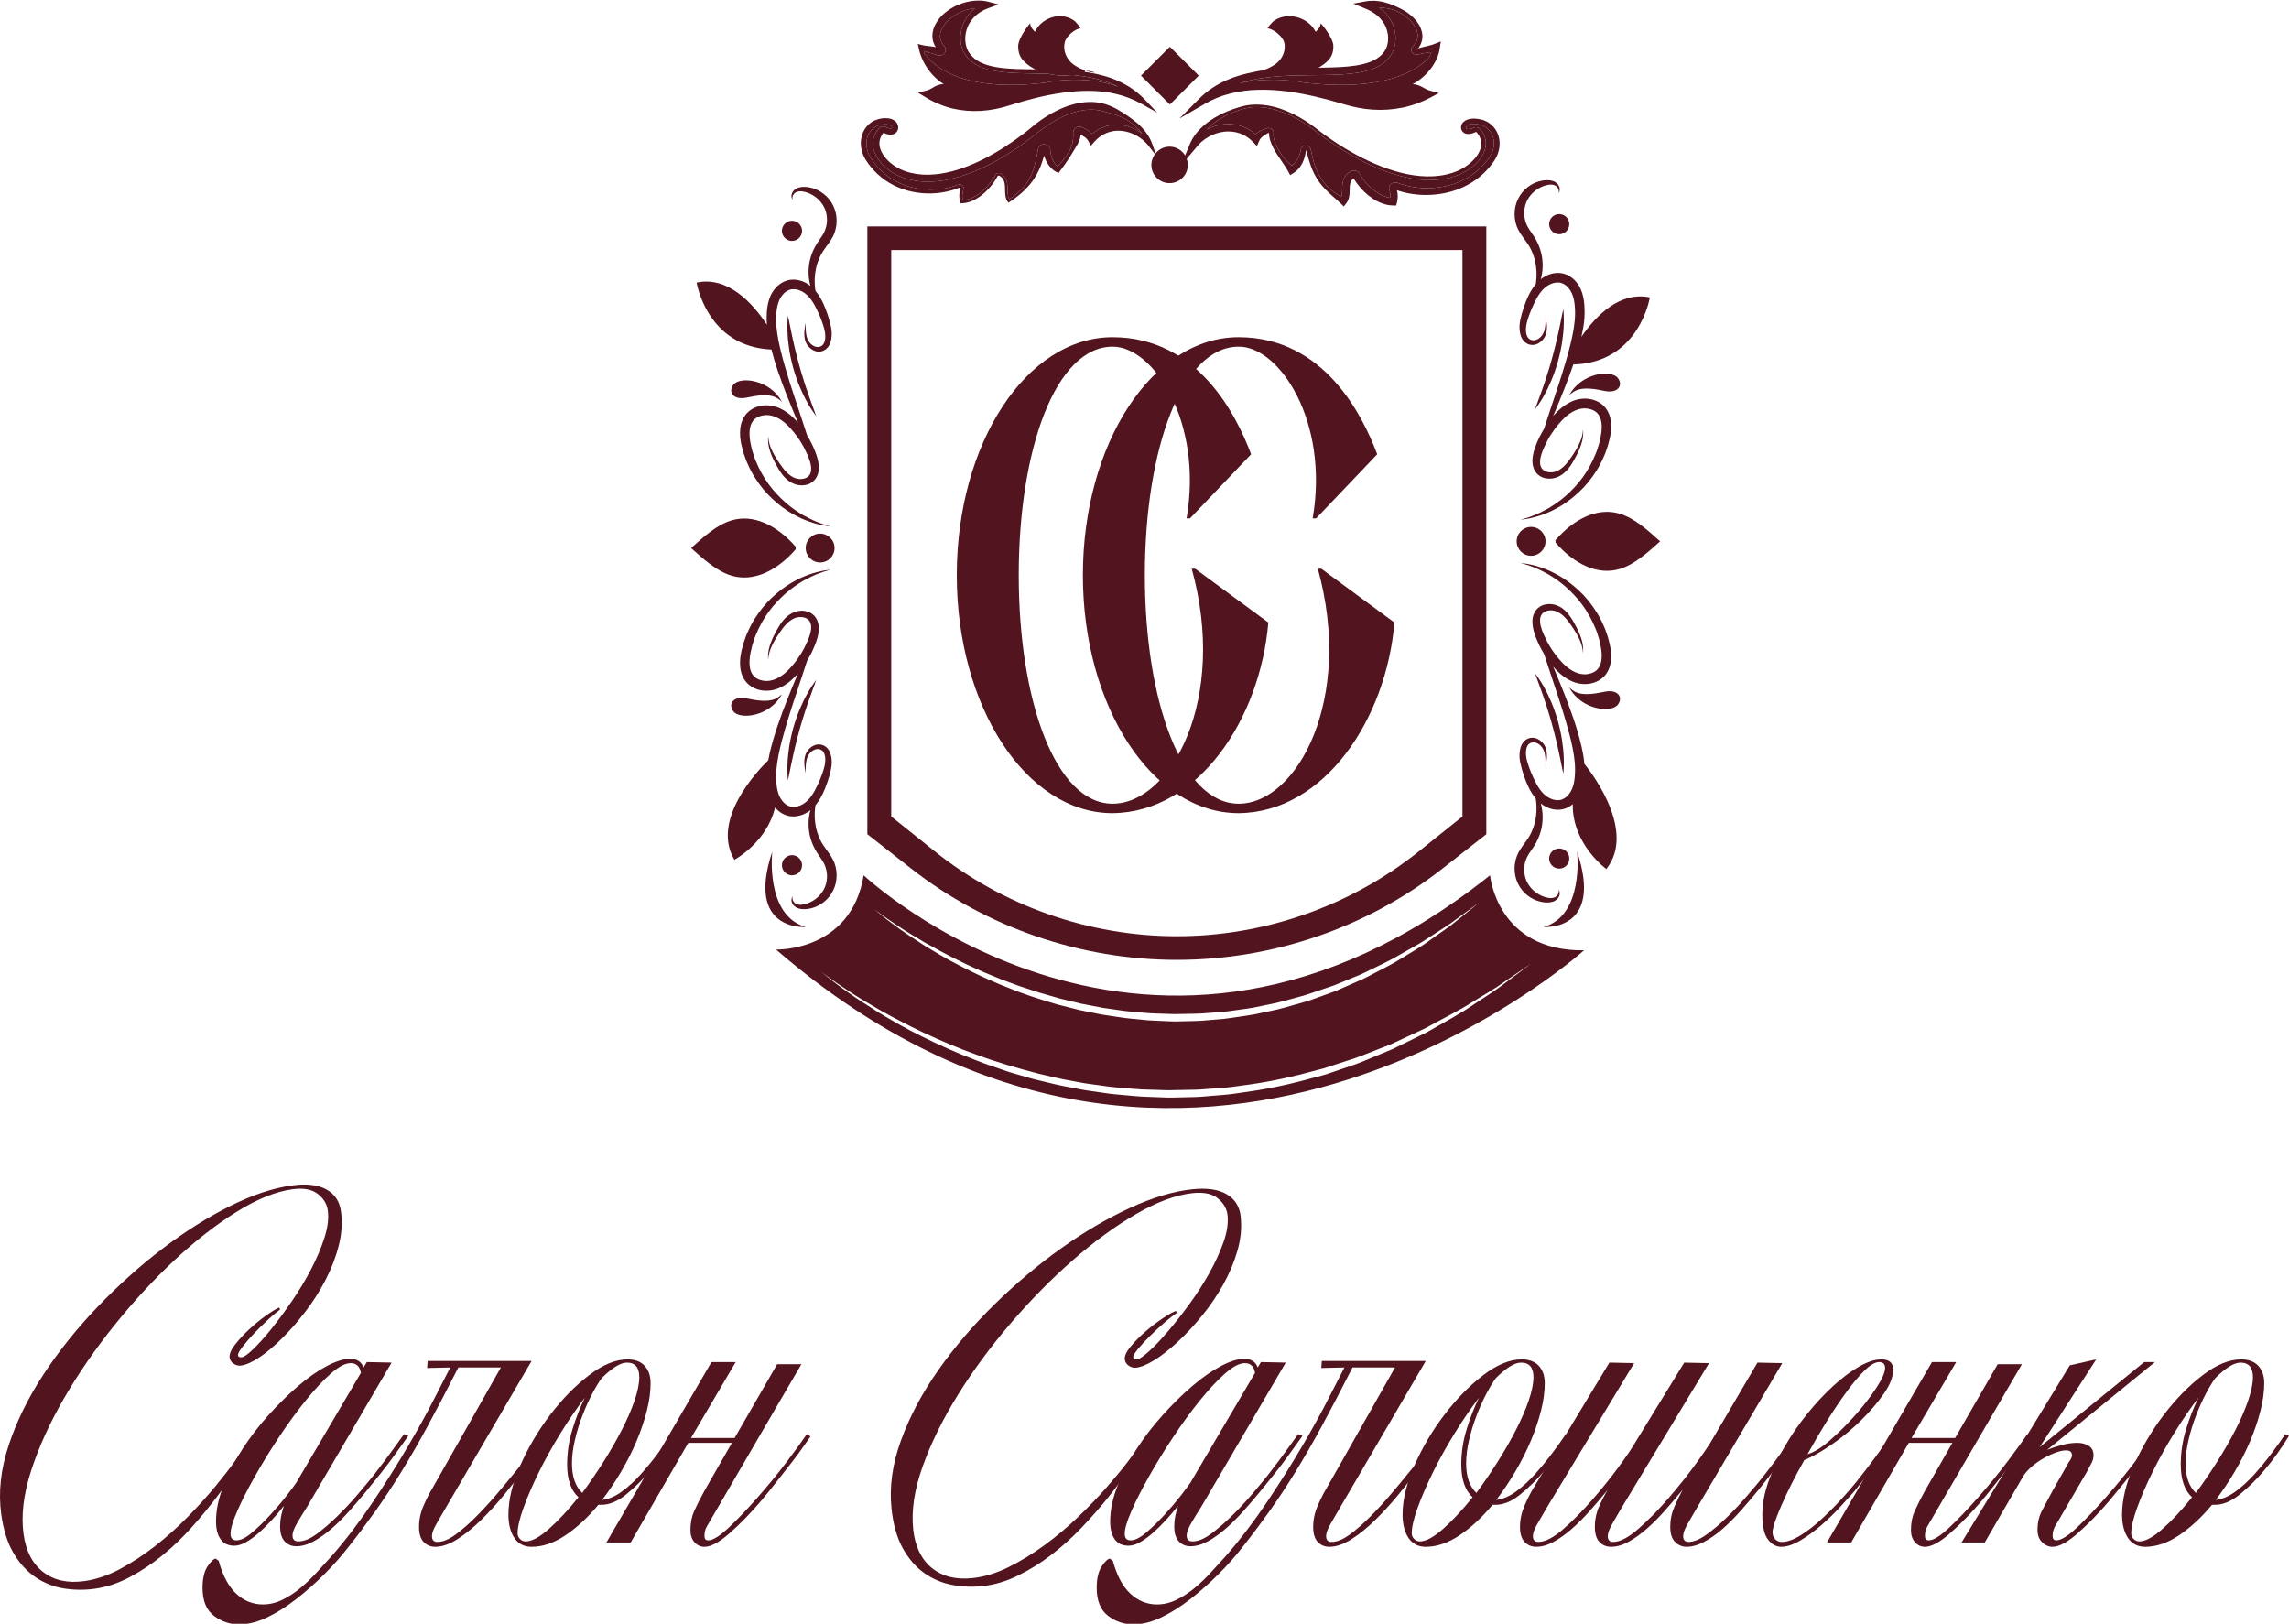 <?xml version="1.0" encoding="UTF-8"?> <svg xmlns="http://www.w3.org/2000/svg" xmlns:xlink="http://www.w3.org/1999/xlink" xmlns:xodm="http://www.corel.com/coreldraw/odm/2003" xml:space="preserve" width="2000px" height="1419px" version="1.1" style="shape-rendering:geometricPrecision; text-rendering:geometricPrecision; image-rendering:optimizeQuality; fill-rule:evenodd; clip-rule:evenodd" viewBox="0 0 2000 1419"> <defs> <style type="text/css"> .fil0 {fill:#52141F;fill-rule:nonzero} </style> </defs> <g id="Слой_x0020_1">  <g id="_2880039280960"> <path class="fil0" d="M297.88 1058.38c1.34,9.64 0.73,19.56 -1.82,29.74 -2.55,10.18 -6.39,20.24 -11.5,30.14 -5.12,9.92 -11.04,19.24 -17.74,27.98 -6.7,8.75 -13.54,16.57 -20.51,23.45 -6.96,6.89 -13.56,12.41 -19.79,16.54 -6.25,4.15 -11.53,6.52 -15.88,7.12 -2.18,0.3 -4.31,-0.22 -6.39,-1.57 -2.09,-1.36 -3.29,-3.14 -3.6,-5.37 -0.41,-2.97 1.13,-6.71 4.62,-11.22 3.49,-4.52 7.62,-9 12.39,-13.44 4.77,-4.44 9.67,-8.46 14.72,-12.06 5.05,-3.6 8.92,-5.96 11.61,-7.09l0.72 1.79c-2.59,1.87 -5.99,4.74 -10.21,8.59 -4.21,3.87 -8.33,7.91 -12.34,12.11 -4,4.22 -7.42,8.16 -10.24,11.82 -2.81,3.67 -4.13,6.12 -3.96,7.36 0.2,1.48 1.39,2.07 3.56,1.77 1.88,-0.26 5.18,-2.67 9.93,-7.24 4.75,-4.56 10.03,-10.46 15.84,-17.69 5.8,-7.23 11.8,-15.37 17.99,-24.42 6.19,-9.05 11.73,-18.26 16.61,-27.64 4.87,-9.37 8.75,-18.53 11.62,-27.51 2.88,-8.96 3.84,-16.91 2.88,-23.84 -0.79,-5.68 -3.76,-10.5 -8.89,-14.46 -5.14,-3.95 -12.53,-5.26 -22.16,-3.92 -14.61,2.02 -30.87,8.62 -48.79,19.8 -17.94,11.18 -35.95,25.21 -54.04,42.08 -18.09,16.88 -35.58,35.81 -52.46,56.8 -16.89,21 -31.6,42.32 -44.11,63.96 -12.53,21.65 -22.11,42.76 -28.76,63.35 -6.65,20.58 -8.84,39.03 -6.59,55.36 2.06,14.83 7.78,25.89 17.19,33.16 9.39,7.26 21.39,9.89 36,7.86 10.25,-1.42 20.61,-4.93 31.08,-10.54 10.46,-5.61 20.69,-12.32 30.71,-20.13 9.99,-7.81 19.43,-16.24 28.32,-25.29 8.87,-9.04 16.84,-17.84 23.9,-26.37 7.05,-8.54 13.02,-16.23 17.94,-23.09 4.91,-6.86 8.38,-12.07 10.42,-15.63l2.59 1.53c-2.73,5.43 -6.56,12.13 -11.46,20.12 -4.92,8 -10.71,16.42 -17.4,25.29 -6.69,8.86 -14.08,17.83 -22.18,26.88 -8.08,9.06 -16.68,17.32 -25.78,24.75 -9.11,7.44 -18.67,13.8 -28.71,19.1 -10.03,5.3 -20.18,8.66 -30.43,10.08 -9.01,1.25 -17.97,1.16 -26.87,-0.25 -8.91,-1.41 -17.11,-4.63 -24.61,-9.64 -7.51,-5 -13.94,-11.99 -19.3,-20.96 -5.35,-8.95 -8.99,-20.36 -10.91,-34.21 -2.63,-19.05 -0.5,-39.07 6.42,-60.07 6.89,-20.99 17.09,-41.74 30.56,-62.27 13.47,-20.52 29.26,-40.22 47.39,-59.12 18.13,-18.89 37,-35.81 56.63,-50.76 19.62,-14.94 39.21,-27.3 58.76,-37.06 19.55,-9.76 37.56,-15.79 54.03,-18.07 12.73,-1.77 22.79,-0.64 30.16,3.38 7.36,4.03 11.64,10.37 12.84,19.02z"></path> <path class="fil0" d="M315.33 1199.71c-0.95,-5.64 -3.93,-8.47 -8.95,-8.47 -4.7,0 -10.51,3.06 -17.41,9.18 -6.9,6.12 -14.28,14.04 -22.11,23.77 -7.85,9.73 -15.61,20.39 -23.3,32 -7.68,11.61 -14.66,22.99 -20.93,34.12 -6.28,11.14 -11.38,21.18 -15.3,30.12 -3.92,8.94 -5.88,15.61 -5.88,20 0,3.77 1.73,5.65 5.18,5.65 3.76,0 8.31,-2.27 13.64,-6.82 5.33,-4.55 10.66,-9.72 16,-15.53 5.33,-5.8 10.12,-11.46 14.35,-16.94 4.24,-5.49 6.98,-9.18 8.24,-11.07l56.47 -96.01zm41.4 55.07c-0.63,0.94 -2.12,3.05 -4.47,6.35 -2.36,3.3 -5.18,7.22 -8.47,11.77 -3.3,4.55 -7.06,9.49 -11.29,14.82 -4.24,5.34 -8.55,10.67 -12.94,16.01 -4.39,5.34 -9.1,10.82 -14.11,16.47 -5.03,5.65 -10.12,10.75 -15.3,15.29 -5.18,4.56 -10.44,8.32 -15.77,11.3 -5.33,2.97 -10.51,4.47 -15.52,4.47 -4.08,0 -7.46,-1.42 -10.12,-4.24 -2.66,-2.82 -4,-7.21 -4,-13.18 0,-3.13 0.31,-6.19 0.94,-9.18 0.62,-2.97 1.41,-5.88 2.36,-8.7 -3.46,4.4 -7.06,8.64 -10.83,12.71 -3.76,4.08 -7.52,7.76 -11.29,11.06 -3.76,3.29 -7.46,5.96 -11.05,8 -3.62,2.03 -7,3.06 -10.13,3.06 -5.33,0 -9.33,-1.89 -11.99,-5.65 -2.66,-3.76 -4,-8.94 -4,-15.53 0,-9.72 2.11,-20 6.35,-30.83 4.23,-10.82 9.72,-21.49 16.47,-32 6.74,-10.51 14.42,-20.55 23.05,-30.12 8.63,-9.57 17.25,-18.04 25.88,-25.42 8.63,-7.37 16.94,-13.18 24.94,-17.41 8,-4.24 14.82,-6.35 20.48,-6.35 5.95,0 9.88,2.51 11.75,7.52l2.83 -4.7 21.65 0.47 -73.88 126.13c-3.45,5.34 -6.43,10.2 -8.94,14.59 -2.51,4.4 -3.76,7.85 -3.76,10.36 0,3.45 1.71,5.17 5.17,5.17 4.71,0 9.96,-2.12 15.77,-6.35 5.79,-4.24 11.76,-9.33 17.88,-15.3 6.11,-5.95 11.99,-12.23 17.64,-18.82 5.64,-6.59 10.35,-12.24 14.12,-16.94 7.53,-9.73 13.41,-17.57 17.64,-23.54 4.24,-5.96 7.3,-10.19 9.18,-12.71l3.76 1.42z"></path> <path class="fil0" d="M437.66 1195.01l-37.18 0c-9.72,19.14 -18.58,36.08 -26.58,50.82 -8,14.76 -15.76,28.24 -23.29,40.48 -7.53,12.24 -14.99,23.53 -22.35,33.89 -7.38,10.35 -15.13,20.71 -23.29,31.06 -6.28,8.15 -13.42,16.24 -21.41,24.24 -8,8 -16.24,15.29 -24.71,21.88 -8.47,6.59 -16.94,11.92 -25.4,16 -8.47,4.08 -16.63,6.12 -24.48,6.12 -8.15,0 -15.52,-2.51 -22.12,-7.53 -6.58,-5.02 -9.88,-13.18 -9.88,-24.47 0,-8.16 1.5,-14.44 4.48,-18.83 2.98,-4.4 5.4,-6.59 7.29,-6.59 -0.31,0 0.47,0.63 2.35,1.88 3.46,12.87 8.56,22.43 15.29,28.72 6.76,6.27 14.52,9.41 23.3,9.41 5.96,0 11.76,-1.41 17.41,-4.24 5.65,-2.82 10.98,-6.35 15.99,-10.59 5.03,-4.23 9.73,-8.78 14.12,-13.65 4.4,-4.86 8.47,-9.34 12.24,-13.41 12.87,-14.75 25.02,-30.66 36.47,-47.77 11.44,-17.1 21.72,-33.42 30.81,-48.95 9.1,-15.53 16.78,-29.48 23.06,-41.88 6.28,-12.39 10.82,-21.25 13.65,-26.59l-20.24 0.47 0.47 -6.12 90.82 0 -74.82 128.02c-3.13,5.33 -5.96,10.19 -8.46,14.58 -2.52,4.4 -3.77,7.85 -3.77,10.36 0,3.45 1.57,5.17 4.7,5.17 4.71,0 9.96,-2.11 15.77,-6.35 5.8,-4.24 11.68,-9.33 17.64,-15.3 5.96,-5.95 11.77,-12.23 17.41,-18.83 5.65,-6.58 10.36,-12.23 14.12,-16.94 8.15,-9.72 14.35,-17.48 18.59,-23.29 4.23,-5.8 7.29,-10.12 9.18,-12.95l3.29 1.42c-0.94,1.26 -3.14,4.47 -6.59,9.64 -3.46,5.18 -7.85,11.38 -13.18,18.59 -5.34,7.22 -11.29,14.83 -17.88,22.83 -6.58,8 -13.33,15.38 -20.23,22.13 -6.91,6.74 -13.81,12.31 -20.7,16.7 -6.91,4.39 -13.34,6.59 -19.3,6.59 -4.08,0 -7.45,-1.41 -10.11,-4.24 -2.67,-2.82 -4,-7.21 -4,-13.18 0,-6.27 1.33,-12.47 4,-18.58 2.66,-6.12 5.25,-11.22 7.77,-15.3l59.75 -105.42z"></path> <path class="fil0" d="M558.59 1203.48c0,-8.48 -3.62,-12.71 -10.83,-12.71 -5.64,0 -13.02,4.55 -22.11,13.65 -2.52,3.46 -5.26,8 -8.24,13.65 -2.98,5.65 -5.8,11.92 -8.46,18.82 -2.68,6.9 -4.88,14.05 -6.59,21.42 -1.74,7.37 -2.6,14.2 -2.6,20.47 0,11.61 2.98,20.24 8.95,25.88 6.27,-8.47 12.39,-17.41 18.35,-26.82 5.95,-9.41 11.29,-18.66 15.99,-27.77 4.71,-9.1 8.48,-17.72 11.3,-25.88 2.82,-8.16 4.24,-15.07 4.24,-20.71zm-47.53 17.88c-7.22,9.41 -14.35,19.85 -21.41,31.3 -7.06,11.46 -13.34,22.75 -18.82,33.89 -5.5,11.14 -9.96,21.49 -13.41,31.06 -3.46,9.57 -5.18,17.02 -5.18,22.36 0,1.88 0.71,3.52 2.12,4.93 1.41,1.42 3.06,2.12 4.94,2.12 5.33,0 12.15,-3.68 20.47,-11.06 8.31,-7.37 16.86,-16.54 25.65,-27.53 -6.59,-5.96 -9.89,-15.53 -9.89,-28.71 0,-10.35 1.56,-20.63 4.71,-30.82 3.13,-10.2 6.74,-19.37 10.82,-27.54zm79.05 33.41c-6.9,11.3 -14.11,21.35 -21.65,30.13 -6.27,7.53 -13.33,14.51 -21.17,20.94 -7.84,6.44 -15.53,9.5 -23.05,9.18l-1.42 0c-9.1,10.99 -18.67,19.85 -28.7,26.59 -10.05,6.74 -19.92,10.12 -29.64,10.12 -6.59,0 -11.61,-2.59 -15.06,-7.77 -3.46,-5.17 -5.18,-12 -5.18,-20.47 0,-12.86 3.45,-27.14 10.35,-42.83 6.9,-15.68 15.6,-30.43 26.12,-44.24 10.5,-13.8 21.8,-25.33 33.88,-34.59 12.07,-9.25 23.3,-13.88 33.64,-13.88 6.59,0 11.6,1.88 15.06,5.64 3.45,3.77 5.17,8.79 5.17,15.07 0,7.52 -1.09,15.61 -3.29,24.23 -2.19,8.64 -5.17,17.42 -8.94,26.36 -3.76,8.94 -8.23,17.8 -13.41,26.59 -5.17,8.79 -10.75,17.1 -16.7,24.94 5.64,-0.62 11.37,-3.06 17.17,-7.29 5.8,-4.24 11.37,-9.33 16.71,-15.29 5.32,-5.96 10.35,-12.08 15.05,-18.36 4.71,-6.27 8.63,-11.77 11.76,-16.48l3.3 1.41z"></path> <path class="fil0" d="M679.04 1192.18l21.17 0 -17.88 30.59 -64.93 111.55c-1.26,2.19 -1.88,4.86 -1.88,8 0,2.51 1.1,3.76 3.29,3.76 4.07,0 10.12,-3.76 18.12,-11.29 7.99,-7.54 16.38,-16.32 25.17,-26.36 9.41,-10.66 18.12,-21.33 26.11,-32 8,-10.67 13.57,-18.36 16.71,-23.06l3.29 1.88c-1.57,2.2 -3.76,5.34 -6.58,9.41 -2.83,4.08 -6.2,8.63 -10.12,13.65 -3.93,5.02 -8.16,10.44 -12.7,16.23 -4.56,5.82 -9.18,11.54 -13.89,17.18 -9.1,10.68 -18.19,20 -27.29,28.01 -9.1,8 -16.47,12 -22.11,12 -3.46,0 -6.36,-1.34 -8.71,-4 -2.35,-2.67 -3.53,-6.2 -3.53,-10.59 0,-6.27 1.1,-11.84 3.3,-16.71 2.18,-4.86 5.17,-10.74 8.94,-17.65l24 -41.89 -38.12 0 -50.35 87.07 -21.18 0 91.77 -157.66 21.17 0 -39.06 66.36 38.12 0 37.17 -64.48z"></path> <path class="fil0" d="M1084.04 1063.08c1.03,9.68 0.1,19.57 -2.76,29.67 -2.88,10.09 -7.04,20.02 -12.46,29.76 -5.44,9.74 -11.65,18.88 -18.63,27.4 -6.98,8.53 -14.06,16.12 -21.24,22.78 -7.18,6.67 -13.95,11.97 -20.31,15.91 -6.37,3.94 -11.74,6.14 -16.1,6.6 -2.19,0.23 -4.29,-0.35 -6.34,-1.77 -2.04,-1.42 -3.19,-3.24 -3.42,-5.48 -0.32,-2.98 1.34,-6.67 4.98,-11.07 3.63,-4.4 7.9,-8.75 12.81,-13.04 4.91,-4.29 9.94,-8.14 15.09,-11.59 5.15,-3.43 9.1,-5.67 11.83,-6.71l0.67 1.82c-2.65,1.78 -6.14,4.54 -10.49,8.26 -4.33,3.73 -8.57,7.63 -12.71,11.71 -4.14,4.08 -7.67,7.91 -10.61,11.48 -2.93,3.58 -4.33,5.99 -4.2,7.23 0.15,1.49 1.32,2.12 3.51,1.88 1.88,-0.19 5.25,-2.49 10.15,-6.91 4.89,-4.41 10.35,-10.14 16.39,-17.19 6.04,-7.04 12.29,-14.98 18.77,-23.83 6.47,-8.84 12.29,-17.88 17.47,-27.09 5.17,-9.21 9.34,-18.25 12.5,-27.13 3.16,-8.86 4.37,-16.78 3.63,-23.73 -0.6,-5.71 -3.42,-10.62 -8.43,-14.74 -5.01,-4.11 -12.35,-5.65 -22.02,-4.63 -14.66,1.56 -31.13,7.64 -49.4,18.24 -18.28,10.6 -36.72,24.05 -55.34,40.34 -18.62,16.29 -36.71,34.66 -54.25,55.1 -17.54,20.45 -32.92,41.29 -46.12,62.52 -13.21,21.24 -23.46,42.04 -30.76,62.4 -7.31,20.36 -10.09,38.74 -8.35,55.12 1.58,14.9 6.95,26.13 16.12,33.69 9.16,7.56 21.07,10.57 35.74,9.02 10.29,-1.09 20.75,-4.28 31.4,-9.55 10.63,-5.28 21.07,-11.66 31.32,-19.15 10.25,-7.49 19.95,-15.61 29.12,-24.37 9.16,-8.75 17.4,-17.29 24.73,-25.6 7.32,-8.31 13.54,-15.81 18.66,-22.51 5.13,-6.69 8.76,-11.79 10.92,-15.29l2.54 1.62c-2.91,5.34 -6.94,11.91 -12.1,19.74 -5.16,7.83 -11.23,16.07 -18.19,24.72 -6.98,8.65 -14.65,17.38 -23.02,26.17 -8.37,8.8 -17.23,16.77 -26.56,23.91 -9.35,7.14 -19.1,13.2 -29.3,18.18 -10.2,4.98 -20.45,8.01 -30.74,9.1 -9.05,0.97 -18,0.59 -26.86,-1.1 -8.85,-1.7 -16.95,-5.17 -24.29,-10.41 -7.34,-5.25 -13.54,-12.44 -18.61,-21.57 -5.06,-9.12 -8.34,-20.64 -9.82,-34.55 -2.03,-19.11 0.75,-39.06 8.33,-59.83 7.56,-20.76 18.41,-41.18 32.53,-61.27 14.11,-20.07 30.53,-39.26 49.25,-57.58 18.72,-18.3 38.12,-34.61 58.21,-48.93 20.09,-14.31 40.06,-26.03 59.91,-35.17 19.85,-9.14 38.04,-14.59 54.58,-16.34 12.78,-1.36 22.8,0.09 30.03,4.34 7.24,4.26 11.32,10.73 12.24,19.42z"></path> <path class="fil0" d="M1096.59 1199.71c-0.95,-5.64 -3.93,-8.47 -8.95,-8.47 -4.7,0 -10.51,3.06 -17.4,9.18 -6.91,6.12 -14.28,14.04 -22.12,23.77 -7.84,9.73 -15.61,20.39 -23.29,32 -7.69,11.61 -14.67,22.99 -20.94,34.12 -6.28,11.14 -11.37,21.18 -15.29,30.12 -3.92,8.94 -5.88,15.61 -5.88,20 0,3.77 1.72,5.65 5.17,5.65 3.77,0 8.31,-2.27 13.64,-6.82 5.34,-4.55 10.67,-9.72 16.01,-15.53 5.33,-5.8 10.11,-11.46 14.35,-16.94 4.23,-5.49 6.97,-9.18 8.23,-11.07l56.47 -96.01zm41.41 55.07c-0.64,0.94 -2.12,3.05 -4.48,6.35 -2.35,3.3 -5.17,7.22 -8.47,11.77 -3.29,4.55 -7.05,9.49 -11.29,14.82 -4.23,5.34 -8.55,10.67 -12.94,16.01 -4.39,5.34 -9.1,10.82 -14.11,16.47 -5.03,5.65 -10.12,10.75 -15.3,15.29 -5.18,4.56 -10.43,8.32 -15.76,11.3 -5.34,2.97 -10.52,4.47 -15.53,4.47 -4.08,0 -7.45,-1.42 -10.12,-4.24 -2.66,-2.82 -3.99,-7.21 -3.99,-13.18 0,-3.13 0.31,-6.19 0.94,-9.18 0.62,-2.97 1.41,-5.88 2.35,-8.7 -3.46,4.4 -7.06,8.64 -10.83,12.71 -3.75,4.08 -7.52,7.76 -11.29,11.06 -3.76,3.29 -7.45,5.96 -11.05,8 -3.61,2.03 -6.99,3.06 -10.12,3.06 -5.34,0 -9.34,-1.89 -12,-5.65 -2.66,-3.76 -4,-8.94 -4,-15.53 0,-9.72 2.12,-20 6.35,-30.83 4.24,-10.82 9.72,-21.49 16.47,-32 6.74,-10.51 14.42,-20.55 23.06,-30.12 8.62,-9.57 17.25,-18.04 25.88,-25.42 8.62,-7.37 16.93,-13.18 24.94,-17.41 8,-4.24 14.82,-6.35 20.47,-6.35 5.95,0 9.88,2.51 11.76,7.52l2.83 -4.7 21.64 0.47 -73.88 126.13c-3.45,5.34 -6.43,10.2 -8.94,14.59 -2.51,4.4 -3.76,7.85 -3.76,10.36 0,3.45 1.72,5.17 5.17,5.17 4.71,0 9.96,-2.12 15.77,-6.35 5.8,-4.24 11.76,-9.33 17.88,-15.3 6.12,-5.95 11.99,-12.23 17.65,-18.82 5.64,-6.59 10.34,-12.24 14.11,-16.94 7.53,-9.73 13.41,-17.57 17.64,-23.54 4.24,-5.96 7.3,-10.19 9.19,-12.71l3.76 1.42z"></path> <path class="fil0" d="M1218.92 1195.01l-37.18 0c-9.72,19.14 -18.58,36.08 -26.57,50.82 -8,14.76 -15.77,28.24 -23.3,40.48 -7.53,12.24 -14.98,23.53 -22.35,33.89 -7.38,10.35 -15.13,20.71 -23.29,31.06 -6.28,8.15 -13.42,16.24 -21.41,24.24 -8,8 -16.24,15.29 -24.71,21.88 -8.47,6.59 -16.94,11.92 -25.4,16 -8.47,4.08 -16.63,6.12 -24.48,6.12 -8.15,0 -15.52,-2.51 -22.12,-7.53 -6.58,-5.02 -9.87,-13.18 -9.87,-24.47 0,-8.16 1.49,-14.44 4.47,-18.83 2.98,-4.4 5.4,-6.59 7.29,-6.59 -0.31,0 0.47,0.63 2.35,1.88 3.46,12.87 8.56,22.43 15.29,28.72 6.76,6.27 14.52,9.41 23.3,9.41 5.96,0 11.76,-1.41 17.41,-4.24 5.65,-2.82 10.99,-6.35 16,-10.59 5.02,-4.23 9.72,-8.78 14.11,-13.65 4.4,-4.86 8.47,-9.34 12.24,-13.41 12.87,-14.75 25.02,-30.66 36.47,-47.77 11.44,-17.1 21.72,-33.42 30.81,-48.95 9.1,-15.53 16.78,-29.48 23.06,-41.88 6.28,-12.39 10.82,-21.25 13.65,-26.59l-20.23 0.47 0.47 -6.12 90.82 0 -74.83 128.02c-3.13,5.33 -5.96,10.19 -8.46,14.58 -2.52,4.4 -3.77,7.85 -3.77,10.36 0,3.45 1.57,5.17 4.7,5.17 4.71,0 9.96,-2.11 15.77,-6.35 5.8,-4.24 11.68,-9.33 17.64,-15.3 5.96,-5.95 11.77,-12.23 17.41,-18.83 5.66,-6.58 10.36,-12.23 14.12,-16.94 8.15,-9.72 14.35,-17.48 18.59,-23.29 4.23,-5.8 7.29,-10.12 9.18,-12.95l3.29 1.42c-0.94,1.26 -3.14,4.47 -6.59,9.64 -3.45,5.18 -7.84,11.38 -13.18,18.59 -5.34,7.22 -11.29,14.83 -17.88,22.83 -6.58,8 -13.33,15.38 -20.23,22.13 -6.9,6.74 -13.81,12.31 -20.7,16.7 -6.91,4.39 -13.34,6.59 -19.3,6.59 -4.08,0 -7.45,-1.41 -10.11,-4.24 -2.67,-2.82 -4,-7.21 -4,-13.18 0,-6.27 1.33,-12.47 4,-18.58 2.66,-6.12 5.25,-11.22 7.77,-15.3l59.75 -105.42z"></path> <path class="fil0" d="M1339.85 1203.48c0,-8.48 -3.62,-12.71 -10.83,-12.71 -5.64,0 -13.02,4.55 -22.11,13.65 -2.52,3.46 -5.26,8 -8.24,13.65 -2.98,5.65 -5.8,11.92 -8.46,18.82 -2.67,6.9 -4.87,14.05 -6.59,21.42 -1.73,7.37 -2.59,14.2 -2.59,20.47 0,11.61 2.98,20.24 8.94,25.88 6.27,-8.47 12.39,-17.41 18.35,-26.82 5.96,-9.41 11.29,-18.66 15.99,-27.77 4.71,-9.1 8.48,-17.72 11.3,-25.88 2.82,-8.16 4.24,-15.07 4.24,-20.71zm-47.53 17.88c-7.22,9.41 -14.35,19.85 -21.41,31.3 -7.06,11.46 -13.34,22.75 -18.82,33.89 -5.49,11.14 -9.96,21.49 -13.41,31.06 -3.46,9.57 -5.18,17.02 -5.18,22.36 0,1.88 0.71,3.52 2.12,4.93 1.41,1.42 3.06,2.12 4.94,2.12 5.33,0 12.15,-3.68 20.47,-11.06 8.31,-7.37 16.86,-16.54 25.65,-27.53 -6.59,-5.96 -9.89,-15.53 -9.89,-28.71 0,-10.35 1.56,-20.63 4.71,-30.82 3.13,-10.2 6.74,-19.37 10.82,-27.54zm79.05 33.41c-6.9,11.3 -14.11,21.35 -21.64,30.13 -6.28,7.53 -13.34,14.51 -21.18,20.94 -7.84,6.44 -15.53,9.5 -23.05,9.18l-1.41 0c-9.11,10.99 -18.68,19.85 -28.71,26.59 -10.05,6.74 -19.92,10.12 -29.64,10.12 -6.59,0 -11.61,-2.59 -15.06,-7.77 -3.45,-5.17 -5.18,-12 -5.18,-20.47 0,-12.86 3.45,-27.14 10.36,-42.83 6.89,-15.68 15.6,-30.43 26.11,-44.24 10.51,-13.8 21.8,-25.33 33.88,-34.59 12.07,-9.25 23.3,-13.88 33.64,-13.88 6.59,0 11.6,1.88 15.06,5.64 3.45,3.77 5.18,8.79 5.18,15.07 0,7.52 -1.1,15.61 -3.3,24.23 -2.19,8.64 -5.17,17.42 -8.94,26.36 -3.76,8.94 -8.23,17.8 -13.41,26.59 -5.17,8.79 -10.75,17.1 -16.7,24.94 5.64,-0.62 11.37,-3.06 17.17,-7.29 5.8,-4.24 11.37,-9.33 16.71,-15.29 5.32,-5.96 10.35,-12.08 15.05,-18.36 4.71,-6.27 8.63,-11.77 11.77,-16.48l3.29 1.41z"></path> <path class="fil0" d="M1471.59 1190.77l21.65 0.47 -76.23 126.13c-3.14,5.34 -5.96,10.2 -8.47,14.59 -2.51,4.4 -3.76,7.85 -3.76,10.36 0,3.45 1.56,5.17 4.7,5.17 5.96,0 13.33,-3.84 22.12,-11.53 8.78,-7.68 17.57,-16.62 26.35,-26.82 8.78,-10.19 16.7,-20.16 23.76,-29.89 7.06,-9.72 11.84,-16.79 14.35,-21.18l39.53 -67.3 21.64 0.47 -74.34 126.13c-3.14,5.34 -5.96,10.2 -8.47,14.59 -2.51,4.4 -3.76,7.85 -3.76,10.36 0,3.45 1.56,5.17 4.7,5.17 4.39,0 9.57,-2.11 15.53,-6.35 5.95,-4.24 12,-9.33 18.11,-15.3 6.12,-5.95 12,-12.23 17.65,-18.83 5.65,-6.58 10.35,-12.23 14.12,-16.93 7.53,-9.73 13.48,-17.57 17.88,-23.54 4.38,-5.96 7.37,-10.19 8.94,-12.71l3.76 1.42c-0.63,0.94 -2.11,3.05 -4.47,6.35 -2.35,3.29 -5.17,7.22 -8.47,11.77 -3.29,4.55 -6.98,9.49 -11.06,14.82 -4.08,5.34 -8.31,10.67 -12.7,16 -4.4,5.34 -9.1,10.83 -14.12,16.48 -5.02,5.65 -10.12,10.75 -15.29,15.29 -5.17,4.55 -10.52,8.32 -16,11.3 -5.49,2.98 -10.75,4.47 -15.77,4.47 -3.75,0 -7.06,-1.41 -9.88,-4.24 -2.82,-2.82 -4.23,-7.21 -4.23,-13.18 0,-6.27 1.25,-12.23 3.76,-17.88 2.52,-5.65 4.86,-10.51 7.06,-14.59l-1.88 2.35c-4.39,5.34 -9.1,10.83 -14.11,16.48 -5.02,5.65 -10.12,10.75 -15.3,15.29 -5.18,4.55 -10.43,8.32 -15.76,11.3 -5.34,2.98 -10.52,4.47 -15.53,4.47 -4.08,0 -7.45,-1.41 -10.12,-4.24 -2.66,-2.82 -3.99,-7.21 -3.99,-13.18 0,-6.27 1.24,-12.23 3.76,-17.88 2.5,-5.65 5.02,-10.51 7.53,-14.59l-1.88 2.35c-4.4,5.34 -9.11,10.83 -14.12,16.48 -5.02,5.65 -10.11,10.75 -15.29,15.29 -5.18,4.55 -10.44,8.32 -15.76,11.3 -5.34,2.98 -10.52,4.47 -15.54,4.47 -4.08,0 -7.44,-1.41 -10.11,-4.24 -2.66,-2.82 -4,-7.21 -4,-13.18 0,-6.27 1.34,-12.47 4,-18.58 2.67,-6.12 5.25,-11.22 7.76,-15.3l66.35 -109.66 21.64 0.47 -76.23 126.13c-3.14,5.34 -5.95,10.2 -8.46,14.59 -2.51,4.4 -3.77,7.85 -3.77,10.36 0,3.45 1.57,5.17 4.71,5.17 5.95,0 13.17,-3.68 21.64,-11.06 8.47,-7.36 16.94,-15.92 25.41,-25.65 8.47,-9.72 16.16,-19.29 23.06,-28.71 6.89,-9.41 11.6,-16.31 14.11,-20.71l43.29 -70.59z"></path> <path class="fil0" d="M1647.1 1195.48c0,-3.45 -1.72,-5.18 -5.18,-5.18 -3.45,0 -7.6,2.35 -12.46,7.06 -4.87,4.71 -10.12,10.91 -15.77,18.59 -5.64,7.69 -11.45,16.31 -17.41,25.88 -5.96,9.58 -11.61,19.23 -16.94,28.95 5.65,-1.57 12.31,-5.72 20,-12.47 7.68,-6.75 15.06,-14.12 22.12,-22.12 7.05,-8 13.09,-15.85 18.11,-23.53 5.02,-7.69 7.53,-13.42 7.53,-17.18zm9.41 59.3c-0.94,1.57 -2.59,4.08 -4.94,7.53 -2.35,3.45 -5.18,7.38 -8.47,11.76 -3.3,4.4 -6.98,9.18 -11.06,14.36 -4.07,5.17 -8.16,10.28 -12.23,15.3 -2.83,3.13 -6.75,7.45 -11.76,12.93 -5.02,5.5 -10.52,10.83 -16.47,16.01 -5.97,5.18 -12.08,9.65 -18.36,13.41 -6.27,3.76 -11.92,5.65 -16.93,5.65 -4.4,0 -8.24,-2.12 -11.53,-6.36 -3.3,-4.23 -4.94,-11.53 -4.94,-21.88 0,-9.1 1.8,-18.75 5.41,-28.94 3.6,-10.2 8.31,-20.31 14.12,-30.36 5.79,-10.04 12.38,-19.6 19.76,-28.71 7.36,-9.1 14.89,-17.18 22.59,-24.24 7.68,-7.06 15.2,-12.7 22.58,-16.94 7.37,-4.24 13.88,-6.35 19.53,-6.35 6.89,0 10.35,2.98 10.35,8.94 0,6.28 -2.76,13.34 -8.24,21.18 -5.49,7.84 -12.16,15.61 -19.99,23.29 -7.85,7.7 -16.31,14.67 -25.41,20.95 -9.1,6.28 -17.1,10.82 -24,13.64 -8.16,14.44 -14.82,27.62 -20,39.54 -5.18,11.93 -7.76,19.77 -7.76,23.53 0,2.52 0.78,4.55 2.35,6.12 1.57,1.57 3.45,2.35 5.65,2.35 4.71,0 10.11,-1.88 16.24,-5.65 6.11,-3.76 12.14,-8.38 18.1,-13.88 5.96,-5.49 11.69,-11.21 17.18,-17.18 5.49,-5.95 10.12,-11.29 13.88,-16 3.77,-4.71 7.37,-9.33 10.83,-13.89 3.44,-4.54 6.58,-8.77 9.4,-12.7 2.83,-3.92 5.18,-7.22 7.06,-9.88 1.88,-2.66 3.14,-4.31 3.77,-4.94l3.29 1.41z"></path> <path class="fil0" d="M1745.45 1192.18l21.17 0 -17.88 30.59 -64.94 111.55c-1.25,2.19 -1.87,4.86 -1.87,8 0,2.51 1.09,3.76 3.29,3.76 4.07,0 10.11,-3.76 18.11,-11.29 8,-7.54 16.39,-16.32 25.18,-26.36 9.41,-10.66 18.11,-21.33 26.11,-32 8,-10.67 13.57,-18.36 16.7,-23.06l3.3 1.88c-1.57,2.2 -3.77,5.34 -6.59,9.41 -2.82,4.08 -6.19,8.63 -10.11,13.65 -3.93,5.02 -8.17,10.44 -12.71,16.23 -4.55,5.82 -9.17,11.54 -13.88,17.18 -9.1,10.68 -18.2,20 -27.3,28.01 -9.09,8 -16.46,12 -22.1,12 -3.47,0 -6.36,-1.34 -8.71,-4 -2.35,-2.67 -3.53,-6.2 -3.53,-10.59 0,-6.27 1.09,-11.84 3.29,-16.71 2.19,-4.86 5.18,-10.74 8.95,-17.65l23.99 -41.89 -38.12 0 -50.35 87.07 -21.17 0 91.76 -157.66 21.17 0 -39.05 66.36 38.11 0 37.18 -64.48z"></path> <path class="fil0" d="M1782.14 1264.66l91.29 -74.36 9.41 0 -94.11 76.71c3.77,-1.56 8,-2.97 12.7,-4.23 4.71,-1.25 9.25,-1.88 13.65,-1.88 3.77,0 7.06,0.86 9.88,2.58 2.83,1.73 4.24,4.47 4.24,8.24 0,2.52 -0.63,4.87 -1.89,7.06 -1.25,2.2 -2.66,4.87 -4.23,8l-27.76 47.54c-1.26,2.51 -1.89,5.17 -1.89,8 0,2.51 1.1,3.76 3.3,3.76 4.07,0 10.12,-3.76 18.12,-11.29 8,-7.54 16.38,-16.32 25.17,-26.36 9.41,-10.66 18.12,-21.34 26.11,-32 8,-10.67 13.56,-18.36 16.71,-23.06l3.29 1.88c-1.57,2.2 -3.76,5.33 -6.58,9.41 -2.83,4.08 -6.12,8.63 -9.88,13.65 -3.77,5.02 -8.01,10.43 -12.71,16.23 -4.7,5.82 -9.41,11.54 -14.12,17.18 -9.1,10.68 -18.19,20 -27.29,28.01 -9.1,8 -16.47,12 -22.12,12 -3.45,0 -6.51,-1.34 -9.17,-4 -2.67,-2.66 -4,-6.19 -4,-10.59 0,-6.28 1.25,-11.84 3.76,-16.71 2.51,-4.86 5.65,-10.74 9.41,-17.65l14.12 -24.94c1.88,-2.51 2.82,-4.55 2.82,-6.12 0,-2.82 -1.72,-4.24 -5.17,-4.24 -2.52,0 -5.49,0.64 -8.94,1.89 -3.46,1.26 -6.99,2.9 -10.59,4.94 -3.61,2.04 -6.98,4.4 -10.12,7.06 -3.13,2.67 -5.65,5.41 -7.52,8.23l-33.88 58.36 -20.24 0 94.59 -154.83 23.05 -5.19 -49.41 76.72z"></path> <path class="fil0" d="M1968.48 1203.48c0,-8.48 -3.62,-12.71 -10.83,-12.71 -5.64,0 -13.02,4.55 -22.11,13.65 -2.51,3.46 -5.26,8 -8.24,13.65 -2.98,5.65 -5.8,11.92 -8.47,18.82 -2.67,6.9 -4.86,14.05 -6.58,21.42 -1.73,7.37 -2.6,14.2 -2.6,20.47 0,11.61 2.98,20.24 8.95,25.88 6.27,-8.47 12.38,-17.41 18.35,-26.82 5.96,-9.41 11.3,-18.66 15.99,-27.77 4.71,-9.1 8.48,-17.72 11.3,-25.88 2.82,-8.16 4.24,-15.07 4.24,-20.71zm-47.53 17.88c-7.22,9.41 -14.35,19.85 -21.41,31.3 -7.06,11.46 -13.34,22.75 -18.83,33.89 -5.49,11.14 -9.96,21.49 -13.4,31.06 -3.46,9.57 -5.18,17.02 -5.18,22.36 0,1.88 0.71,3.52 2.12,4.93 1.41,1.42 3.06,2.12 4.94,2.12 5.33,0 12.15,-3.68 20.47,-11.06 8.3,-7.37 16.85,-16.54 25.64,-27.53 -6.58,-5.96 -9.88,-15.53 -9.88,-28.71 0,-10.35 1.57,-20.63 4.7,-30.82 3.14,-10.2 6.75,-19.37 10.83,-27.54zm79.05 33.41c-6.9,11.3 -14.12,21.35 -21.64,30.13 -6.28,7.53 -13.34,14.51 -21.18,20.94 -7.84,6.44 -15.53,9.5 -23.05,9.18l-1.42 0c-9.1,10.99 -18.67,19.85 -28.7,26.59 -10.04,6.74 -19.92,10.12 -29.65,10.12 -6.58,0 -11.6,-2.59 -15.05,-7.77 -3.46,-5.17 -5.18,-12 -5.18,-20.47 0,-12.86 3.45,-27.14 10.35,-42.83 6.9,-15.68 15.6,-30.43 26.12,-44.24 10.51,-13.8 21.8,-25.33 33.88,-34.59 12.07,-9.25 23.29,-13.88 33.64,-13.88 6.59,0 11.6,1.88 15.06,5.64 3.45,3.77 5.18,8.79 5.18,15.07 0,7.52 -1.11,15.61 -3.3,24.23 -2.2,8.64 -5.17,17.42 -8.93,26.36 -3.77,8.94 -8.24,17.8 -13.42,26.59 -5.17,8.79 -10.75,17.1 -16.7,24.94 5.64,-0.62 11.37,-3.06 17.17,-7.29 5.81,-4.24 11.37,-9.33 16.71,-15.29 5.33,-5.96 10.35,-12.08 15.05,-18.36 4.71,-6.27 8.63,-11.77 11.77,-16.48l3.29 1.41z"></path> <path class="fil0" d="M1108.2 544.01c-7.14,84.24 -60.91,165.84 -136.11,166.6 -75.57,0 -136.11,-93.27 -136.11,-207.97 0,-114.7 60.54,-207.96 136.11,-207.96 74.82,0 108.29,68.44 121.07,102.29l-53.39 56.03 -3.01 0c14.66,-84.99 -29.33,-150.43 -64.67,-150.05 -49.63,0 -81.97,89.51 -81.97,199.69 0,110.19 32.34,199.7 81.97,199.7 51.14,0 100.77,-91.39 69.18,-205.34l3.01 0 63.92 47.01z"></path> <path class="fil0" d="M1218.39 544.01c-7.15,84.24 -60.91,165.84 -136.11,166.6 -75.57,0 -136.11,-93.27 -136.11,-207.97 0,-114.7 60.54,-207.96 136.11,-207.96 74.82,0 108.28,68.44 121.07,102.29l-53.39 56.03 -3.01 0c14.66,-84.99 -29.33,-150.43 -64.67,-150.05 -49.63,0 -81.97,89.51 -81.97,199.69 0,110.19 32.34,199.7 81.97,199.7 51.14,0 100.77,-91.39 69.18,-205.34l3.01 0 63.92 47.01z"></path> <path class="fil0" d="M807.72 46.63c7.76,11.04 33.25,34.64 106.29,25.52 0,0 32.2,-7.48 62.87,3.52 -0.49,-0.24 -0.95,-0.52 -1.44,-0.75 -7.93,-3.76 -16.52,-6.12 -25.27,-7.66 -4.29,-0.75 -8.61,-1.3 -12.95,-1.71 -7.02,0.88 -14.58,0.55 -21.68,-1.11 -6.32,-0.14 -12.67,-0.2 -19.01,-0.34 -9.03,-0.21 -18.13,-0.55 -27.21,-2.09 -4.52,-0.79 -9.06,-1.95 -13.37,-3.91 -4.31,-1.94 -8.34,-4.73 -11.39,-8.65 -3.02,-3.74 -4.79,-8.66 -5.2,-13.43 -0.43,-4.84 0.18,-9.64 1.92,-14.32 1.67,-4.44 4.43,-8.68 7.9,-12.07 0.85,-0.85 1.76,-1.66 2.71,-2.41 -0.16,0.01 -0.32,0 -0.49,0.02 -3.46,0.39 -6.89,1.27 -10.15,2.55 -1.63,0.65 -3.22,1.39 -4.76,2.22 -1.52,0.86 -3.01,1.78 -4.4,2.81 -1.39,1.04 -2.73,2.13 -3.92,3.36 -1.23,1.19 -2.32,2.51 -3.22,3.72 -1.09,1.6 -1.85,2.84 -2.47,4.37 -0.61,1.46 -0.98,2.97 -1.09,4.46 -0.1,1.48 0.07,2.94 0.52,4.34 0.42,1.36 1.24,2.81 2.07,3.89 0.21,0.3 0.59,0.7 0.88,1.04l0.28 0.33c0.2,0.26 0.39,0.54 0.56,0.84 0.32,0.6 0.53,1.32 0.57,2.06 0.03,0.73 -0.1,1.48 -0.38,2.12 -0.16,0.34 -0.28,0.58 -0.54,0.95 -0.44,0.56 -0.06,0.12 -0.58,0.69 -0.92,0.88 -2,1.33 -3.06,1.5 -0.54,0.07 -1.08,0.08 -1.62,0.01 -0.28,-0.04 -0.5,-0.09 -0.88,-0.2l-0.29 -0.09 -0.26 -0.1c-0.33,-0.16 -0.7,-0.31 -1.09,-0.45 -0.78,-0.28 -1.62,-0.53 -2.49,-0.77 -2.51,-0.69 -5.18,-1.43 -7.88,-2.39 0.04,0.21 0.07,0.41 0.12,0.62 0.13,0.5 0.27,1 0.4,1.51z"></path> <path class="fil0" d="M1108.82 115.79c0,0.03 0,0.03 0.01,0.05 0,-0.1 0,-0.18 -0.01,-0.05z"></path> <path class="fil0" d="M821.13 42.11l-0.04 -0.01c0.06,0.02 0.13,0.04 0.04,0.01z"></path> <path class="fil0" d="M820.13 44.55l0.01 0.01c0.02,0.01 -0.02,-0.02 -0.05,-0.06l0.04 0.05z"></path> <path class="fil0" d="M821.13 42.11c-0.06,-0.02 -0.04,-0.01 -0.06,-0.02l-0.02 0 0.05 0.01 0.03 0.01z"></path> <path class="fil0" d="M760.05 136.71c1.3,2.2 2.84,4.42 4.45,6.47 1.64,2.06 3.42,4 5.31,5.84 1.9,1.83 3.94,3.51 6.05,5.08l3.29 2.22 3.42 1.98c2.35,1.22 4.76,2.33 7.23,3.27 4.97,1.87 10.19,3.09 15.46,3.69 2.56,0.31 5.4,0.44 8.01,0.47 2.66,0.01 5.34,-0.14 7.99,-0.45 5.32,-0.6 10.54,-1.84 15.54,-3.76 1.57,-0.82 4.67,-0.29 5.19,2.46 0.13,0.62 -0.14,1.48 -0.2,1.61l-0.27 0.93c-0.16,0.62 -0.29,1.24 -0.39,1.88 -0.37,2.17 -0.32,4.39 0.07,6.57 0.97,-0.05 1.96,-0.15 2.93,-0.33 1.32,-0.3 2.62,-0.69 3.91,-1.18 1.27,-0.52 2.52,-1.09 3.74,-1.77 1.2,-0.69 2.39,-1.41 3.52,-2.23 4.57,-3.2 8.43,-7.41 11.6,-12.01 0.76,-1.17 1.52,-2.31 2.21,-3.59l0.53 -0.94c0.16,-0.35 0.64,-0.93 1.07,-1.18 0.93,-0.56 2.02,-0.68 3.01,-0.38 0.24,0.07 0.51,0.19 0.72,0.32l0.49 0.32c0.33,0.21 0.66,0.43 0.96,0.69 0.62,0.48 1.19,1.06 1.69,1.68 1.02,1.25 1.7,2.74 2.08,4.24 0.8,3.01 0.66,5.99 0.74,8.8 0.06,2.42 0.32,4.81 1.36,6.68 1.57,-1.03 3.16,-2.04 4.63,-3.22 0.9,-0.67 1.82,-1.32 2.64,-2.1 0.82,-0.75 1.71,-1.45 2.49,-2.25 1.64,-1.54 3.07,-3.27 4.47,-5 1.33,-1.8 2.5,-3.68 3.57,-5.62 1.03,-1.96 1.98,-3.94 2.74,-6.02 0.76,-2.06 1.43,-4.16 1.95,-6.31 1.09,-4.18 1.85,-8.52 2.74,-12.92 0.01,-0.66 0.16,-1.42 0.49,-2.09 0.21,-0.37 0.41,-0.65 0.71,-0.99 0.25,-0.26 0.5,-0.52 0.81,-0.71 0.61,-0.36 1.23,-0.64 1.88,-0.72 0.32,-0.05 0.63,-0.06 0.95,-0.05 0.19,0 0.42,0.01 0.44,0.03l0.49 0.03c1.24,0.11 2.45,0.58 3.44,1.55 0.25,0.24 0.49,0.52 0.69,0.83 0.1,0.18 0.18,0.28 0.32,0.55l0.14 0.34 0.04 0.09c0.19,0.5 0.24,0.79 0.28,1.22 0.04,0.39 0.03,0.81 -0.03,1.21l0.03 -0.63c0.01,0.5 0.12,1.31 0.25,2.03 0.12,0.74 0.28,1.5 0.47,2.23 0.38,1.48 0.88,2.94 1.48,4.32 0.96,2.25 2.35,4.24 4.12,5.74 2.58,-2.8 5.08,-5.67 7.26,-8.76 1.26,-1.84 2.52,-3.68 3.54,-5.64 1,-1.97 1.74,-4.07 2.2,-6.18 0.47,-2.11 0.67,-4.2 0.77,-6.1 -0.01,-1.08 0.04,-1.56 -0.06,-2.85 -0.06,-0.55 0.08,-1.68 0.45,-2.36 0.35,-0.74 0.86,-1.35 1.43,-1.81 1.15,-0.89 2.47,-1.25 3.74,-1.19 0.59,0 1.39,0.19 1.86,0.39l0.93 0.4 1.67 0.81c1.11,0.58 2.22,1.22 3.3,1.99 1.11,0.77 2.18,1.72 3.15,2.79 3.09,-2.71 6.66,-4.93 10.57,-6.27 2.56,-0.89 5.23,-1.46 7.91,-1.69l2.07 -0.11c0.66,0.01 1.14,-0.03 1.95,0.02 1.33,0.04 2.66,0.17 3.97,0.36 5.25,0.81 10.26,2.73 14.67,5.51 0.97,0.61 1.89,1.29 2.81,1.98 -1.75,-2.35 -3.75,-4.53 -5.96,-6.51 -5.06,-4.75 -11.37,-8.11 -17.98,-10.15 -3.34,-1.09 -6.52,-1.97 -9.92,-2.93 -3.14,-0.92 -6.38,-1.43 -9.67,-1.53 -6.6,-0.18 -13.26,1.23 -19.63,3.47 -6.38,2.29 -12.51,5.46 -18.28,9.2 -2.87,1.88 -5.71,3.91 -8.37,6 -2.68,2.16 -5.57,4.54 -8.41,6.69 -11.48,8.73 -23.62,16.59 -36.55,23.1 -12.91,6.46 -26.7,11.67 -41.29,13.73 -3.58,0.46 -7.53,0.79 -10.98,0.79 -3.81,0.03 -7.46,-0.24 -11.16,-0.82 -7.34,-1.17 -14.68,-3.53 -21.04,-7.73 -6.28,-4.19 -11.9,-9.74 -14.82,-17.36 -1.38,-3.67 -1.86,-8.06 -0.78,-12.11 0.52,-2.02 1.36,-3.94 2.46,-5.66 0.49,-0.79 1.25,-1.84 1.78,-2.44l0.21 -0.26 0.11 -0.13 0.27 -0.3c0.38,-0.38 0.81,-0.68 1.24,-0.91 0.89,-0.44 1.81,-0.61 2.73,-0.56 0.48,0.04 0.89,0.12 1.42,0.3 0.61,0.24 0.71,0.33 0.87,0.4 0.33,0.16 0.68,0.32 1.01,0.45 0.68,0.28 1.35,0.47 1.96,0.56 0.53,0.09 1.16,0.06 1.41,-0.03 0.29,-0.11 0.35,-0.16 0.47,-0.34 0.1,-0.18 0.16,-0.43 0.09,-0.75 -0.02,-0.14 -0.12,-0.38 -0.15,-0.45 -0.19,-0.31 -0.21,-0.33 -0.4,-0.54 -0.6,-0.66 -1.84,-1.18 -3.24,-1.38 -2.84,-0.41 -6.27,0.09 -9,1.25 -2.8,1.2 -5.09,3.17 -6.78,5.86 -2.51,4.01 -3.3,9.13 -2.31,13.95 0.46,2.43 1.33,4.77 2.56,6.93z"></path> <path class="fil0" d="M1068.81 108.67l2.18 -0.2 1.94 -0.06c1.54,-0.03 2.85,0.05 4.29,0.18 2.81,0.3 5.6,0.92 8.28,1.86 4.27,1.49 8.17,3.9 11.55,6.85 1.1,-1 2.28,-1.86 3.49,-2.53 1.13,-0.65 2.3,-1.16 3.44,-1.64l1.75 -0.69 0.82 -0.28c0.34,-0.14 0.97,-0.31 1.44,-0.33 1.01,-0.07 2.02,0.16 2.95,0.73 0.9,0.56 1.78,1.63 1.84,3.07 0,0.48 -0.04,0.54 -0.04,0.66l-0.04 0.37c-0.04,0.24 -0.04,0.49 -0.04,0.75 -0.03,0.5 0,1.02 0.03,1.53 0.17,2.09 0.77,4.19 1.55,6.25 0.78,2.07 1.83,4.06 2.96,6.01 1.12,1.95 2.37,3.84 3.75,5.65 2.25,2.89 4.79,5.55 7.71,7.86 0.62,-0.38 1.22,-0.82 1.77,-1.33 1.07,-0.96 1.99,-2.16 2.8,-3.45 0.82,-1.29 1.52,-2.71 2.08,-4.18 0.29,-0.73 0.54,-1.49 0.73,-2.25 0.19,-0.74 0.36,-1.56 0.43,-2.16l0.02 0.48c-0.1,-0.7 0,-1.39 0.26,-2.02 0.27,-0.62 0.67,-1.11 1.1,-1.48 0.43,-0.37 0.9,-0.62 1.38,-0.8 0.51,-0.18 0.91,-0.27 1.52,-0.3 0.09,-0.01 0.49,-0.01 0.68,0.02 0.25,0.03 0.49,0.07 0.73,0.13 0.48,0.13 0.95,0.32 1.4,0.61 0.26,0.18 0.42,0.3 0.65,0.52 0.2,0.2 0.39,0.43 0.55,0.69 0.34,0.52 0.55,1.15 0.59,1.71l-0.05 -0.27c1,4.56 1.84,9.09 3.34,13.39 0.69,2.16 1.56,4.25 2.49,6.3 0.95,2.06 2.1,4 3.32,5.9 1.27,1.87 2.65,3.66 4.13,5.37l2.32 2.48 2.54 2.26c0.86,0.74 1.83,1.36 2.73,2.04 0.91,0.67 1.93,1.2 2.91,1.78 0.99,0.56 2.01,1.05 3.07,1.49 0.35,-1.22 0.52,-2.74 0.54,-4.47 0.09,-2.8 -0.11,-6.07 0.98,-9.67 0.56,-1.79 1.56,-3.6 2.92,-5.04 0.66,-0.71 1.43,-1.35 2.32,-1.97l0.96 -0.6c0.72,-0.46 1.54,-0.73 2.33,-0.84 0.22,-0.02 0.36,-0.04 0.65,-0.04l0.55 0.02 0.14 0.01 0.27 0.03 0.14 0.02 0.49 0.09 0.15 0.03c0.78,0.21 1.57,0.58 2.29,1.22 0.37,0.32 0.69,0.68 1.01,1.2l0.31 0.52 0.52 0.89c0.68,1.19 1.5,2.31 2.28,3.44 3.26,4.43 7.23,8.42 11.77,11.43 1.11,0.78 2.29,1.45 3.48,2.08 1.18,0.64 2.41,1.16 3.64,1.64 1.24,0.45 2.49,0.81 3.73,1.08l1.08 0.16c0.1,-1.02 0.13,-2.03 0.03,-3.05 -0.08,-0.94 -0.25,-1.91 -0.5,-2.82l-0.2 -0.71 -0.13 -0.41c-0.08,-0.22 -0.21,-0.8 -0.22,-1.22 -0.12,-1.87 1.03,-3.49 2.09,-4.19 1.22,-0.83 2.39,-1.07 3.61,-1.04 0.3,0.02 0.61,0.05 0.91,0.11 0.23,0.04 0.82,0.23 0.82,0.23l0.87 0.32c1.01,0.38 2.04,0.73 3.09,1.05 2.08,0.66 4.2,1.21 6.35,1.66 4.28,0.9 8.7,1.42 13.06,1.56 2.28,0.09 4.39,-0.01 6.63,-0.07 2.2,-0.16 4.39,-0.3 6.57,-0.64 2.19,-0.26 4.34,-0.73 6.48,-1.21 2.14,-0.49 4.24,-1.11 6.33,-1.8 2.06,-0.75 4.13,-1.49 6.1,-2.44 2.02,-0.87 3.94,-1.94 5.84,-3.03 1.88,-1.11 3.7,-2.34 5.46,-3.63 1.73,-1.34 3.45,-2.7 5.02,-4.22 1.62,-1.46 3.14,-3.1 4.52,-4.72 1.38,-1.55 2.71,-3.4 4.04,-5.25 2,-2.96 3.33,-6.37 3.73,-9.88 0.43,-3.47 -0.2,-7.16 -1.7,-10.13 -1.61,-3.25 -4.12,-5.69 -7.26,-7.23 -1.55,-0.75 -3.33,-1.29 -4.99,-1.58 -1.96,-0.32 -3.6,-0.44 -5.37,-0.26 -1.67,0.15 -3.29,0.72 -4.13,1.51 -0.93,0.86 -0.99,1.87 -0.55,2.42 0.33,0.57 1.74,0.86 3.36,0.46 0.8,-0.17 1.63,-0.46 2.42,-0.8l0.69 -0.31c0.41,-0.18 0.85,-0.31 1.28,-0.36 0.86,-0.12 1.72,-0.02 2.56,0.33 0.45,0.21 0.76,0.36 1.27,0.83l0.14 0.13 0.21 0.23 0.26 0.31c0.37,0.41 0.71,0.84 1.04,1.28 0.65,0.87 1.24,1.81 1.76,2.79 1.03,1.97 1.73,4.15 1.95,6.39 0.25,2.26 0.02,4.44 -0.55,6.67 -0.53,2.02 -1.43,4.1 -2.52,5.91 -4.43,7.32 -11.31,12.45 -18.76,15.92 -7.53,3.36 -15.65,4.92 -23.75,5.28 -8.1,0.31 -16.18,-0.6 -24.04,-2.29 -7.86,-1.72 -15.52,-4.2 -22.94,-7.2 -14.86,-5.99 -28.78,-13.98 -42.01,-22.87 -3.31,-2.23 -6.56,-4.54 -9.76,-6.92 -3.24,-2.36 -6.28,-4.93 -9.48,-7.18 -6.43,-4.53 -13.27,-8.52 -20.52,-11.54 -7.2,-3.05 -14.91,-5.14 -22.64,-5.61 -4.01,-0.3 -7.75,-0.03 -11.61,0.7 -3.75,0.73 -7.56,2.01 -11.18,3.43 -7.29,2.84 -14.22,6.69 -20.08,11.69 -1.35,1.17 -2.54,2.3 -3.81,3.61 1.99,-1.01 4.02,-1.91 6.14,-2.6 2.65,-0.86 5.37,-1.48 8.18,-1.81z"></path> <path class="fil0" d="M778.71 218.52l499.1 0 0 494.98 -37.9 30.35c-59.83,47.93 -135,74.32 -211.65,74.32 -76.66,0 -151.82,-26.39 -211.66,-74.32l-37.89 -30.35 0 -494.98zm249.55 620.29c84.08,0 166.52,-28.35 232.14,-79.81l38.27 -30 0 -531.12 -540.82 0 0 531.12 38.26 30c65.63,51.46 148.07,79.81 232.15,79.81z"></path> <path class="fil0" d="M913.36 131.84c-0.07,0.23 -0.13,0.46 -0.19,0.69 0.01,-0.01 0.01,-0.01 0.02,-0.02 0.12,-0.14 0.15,-0.2 0.22,-0.35 0.07,-0.26 0.06,-0.57 0.01,-0.72l-0.06 0.4z"></path> <path class="fil0" d="M1139.26 72.15c69.47,8.2 98.24,-10.07 109.3,-21.86 0.28,-0.54 0.59,-1.06 0.84,-1.62 0.47,-1.04 0.83,-2.11 1.18,-3.17 -1.97,0.33 -3.89,0.6 -5.77,0.89 -1.73,0.28 -3.46,0.57 -4.93,1.01l-0.31 0.1c-0.21,0.08 -0.43,0.13 -0.64,0.18 -0.42,0.09 -0.85,0.12 -1.27,0.1 -0.85,-0.03 -1.69,-0.24 -2.49,-0.72 -0.19,-0.12 -0.38,-0.25 -0.64,-0.47l-0.18 -0.17 -0.29 -0.31c-0.34,-0.39 -0.62,-0.88 -0.8,-1.43 -0.38,-1.11 -0.14,-2.45 0.47,-3.33 0.75,-0.99 0.83,-0.93 1.16,-1.3 0.29,-0.28 0.53,-0.59 0.78,-0.89 0.51,-0.6 0.97,-1.25 1.35,-1.92 0.78,-1.33 1.31,-2.79 1.55,-4.3 0.22,-1.51 0.19,-3.1 -0.2,-4.65 -0.38,-1.6 -0.94,-2.98 -1.79,-4.53 -0.79,-1.45 -1.79,-2.83 -2.85,-4.14 -1.11,-1.29 -2.31,-2.51 -3.6,-3.64 -2.62,-2.25 -5.53,-4.18 -8.66,-5.71 -3.12,-1.56 -6.53,-2.49 -9.94,-3.05 -1.71,-0.25 -3.43,-0.39 -5.13,-0.49l-1.35 -0.03c1.06,0.77 2.09,1.58 3.07,2.45 1.93,1.71 3.69,3.63 5.2,5.75 0.76,1.06 1.43,2.13 2.12,3.35 0.53,0.97 1.19,2.33 1.65,3.49 1.95,4.86 2.69,10.18 2.06,15.43 -0.32,2.62 -1,5.23 -2.11,7.7 -0.25,0.62 -0.63,1.3 -0.97,1.93 -0.36,0.63 -0.54,0.91 -1.01,1.65 -0.76,1.09 -1.58,2.14 -2.48,3.12 -3.59,3.95 -8.21,6.67 -12.88,8.5 -4.7,1.85 -9.54,2.89 -14.33,3.65 -9.6,1.43 -19.12,1.67 -28.55,1.85 -18.84,0.29 -37.57,0.03 -55.79,2.94 -6.2,0.99 -12.31,2.4 -18.22,4.32 29.04,-6.71 56.45,-0.68 56.45,-0.68z"></path> <path class="fil0" d="M1103.24 61.65c-0.1,-0.17 -0.24,-0.24 -0.48,-0.12 -0.22,0.1 -0.45,0.19 -0.68,0.28 0.39,-0.05 0.78,-0.1 1.16,-0.16z"></path> <path class="fil0" d="M695.22 480.04l0 -2.25c-16.09,-18.47 -36.65,-28.91 -56.21,-22.98 -12.6,3.83 -24.02,14.04 -35.16,24.11 11.14,10.06 22.56,20.27 35.16,24.1 19.56,5.94 40.12,-4.5 56.21,-22.98z"></path> <path class="fil0" d="M716.58 466.31c-6.96,0 -12.6,5.64 -12.6,12.61 0,6.96 5.64,12.61 12.6,12.61 6.97,0 12.61,-5.65 12.61,-12.61 0,-6.97 -5.64,-12.61 -12.61,-12.61z"></path> <path class="fil0" d="M683.21 351.18c-10.32,-19.42 -36.47,-22.65 -42.39,-15.01 -4.99,6.42 -0.06,13.83 11.79,11.25 20.43,-4.45 25.67,-0.77 30.6,3.76z"></path> <path class="fil0" d="M705.95 343.59c-0.78,-2.31 -1.6,-4.76 -2.46,-7.29 -0.79,-2.54 -1.61,-5.16 -2.45,-7.83 -0.87,-2.65 -1.6,-5.4 -2.38,-8.13 -1.57,-5.45 -2.9,-10.96 -4.18,-16.14 -0.53,-2.61 -1.22,-5.1 -1.7,-7.5 -0.51,-2.4 -1,-4.67 -1.44,-6.77 -0.86,-4.22 -1.58,-7.75 -2.08,-10.21 -0.5,-2.48 -0.84,-3.9 -0.84,-3.9 0,0 -0.14,1.44 -0.3,3.98 -0.09,1.27 -0.16,2.82 -0.15,4.58 -0.02,1.78 -0.02,3.78 0.11,5.95 0.12,4.37 0.65,9.44 1.45,14.84 0.5,2.68 0.86,5.49 1.56,8.27 0.6,2.81 1.34,5.63 2.07,8.45 0.86,2.79 1.67,5.59 2.63,8.29 0.87,2.74 2,5.33 2.99,7.87 2.12,5.03 4.32,9.63 6.5,13.42 1.02,1.92 2.08,3.63 3.03,5.13 0.92,1.52 1.78,2.8 2.52,3.83 1.46,2.07 2.34,3.23 2.34,3.23 0,0 -0.46,-1.38 -1.35,-3.76 -0.85,-2.36 -2.09,-5.73 -3.56,-9.78 -0.72,-2.02 -1.5,-4.21 -2.31,-6.53z"></path> <path class="fil0" d="M692 210.52c4.86,0 8.79,-3.94 8.79,-8.79 0,-4.86 -3.93,-8.8 -8.79,-8.8 -4.85,0 -8.79,3.94 -8.79,8.8 0,4.85 3.94,8.79 8.79,8.79z"></path> <path class="fil0" d="M640.82 621.67c5.92,7.63 32.07,4.41 42.39,-15.01 -4.93,4.52 -10.17,8.2 -30.6,3.75 -11.85,-2.58 -16.78,4.83 -11.79,11.26z"></path> <path class="fil0" d="M683.18 710.74c1.15,0.67 2.38,1.24 3.66,1.69 0.67,0.21 1.24,0.41 2.02,0.57l0.79 0.17 1.11 0.16c2.77,0.34 5.35,0.08 7.82,-0.54 3.6,-0.88 6.8,-2.63 9.53,-4.8 -0.49,1.73 -0.93,3.6 -1.17,5.62 -0.96,6.48 -0.57,14.48 2.4,22.43 1.47,3.92 3.59,7.99 6.06,11.37 2.39,3.43 4.55,6.45 5.68,9.78 1.21,3.17 1.69,6.82 1.46,10.28 -0.29,3.51 -1.06,6.79 -2.77,9.88 -1.52,2.74 -3.72,5.47 -6.14,7.46 -2.47,1.99 -5.15,3.54 -7.81,4.52 -2.68,0.95 -5.27,1.51 -7.43,1.31 -2.17,-0.2 -3.85,-1.1 -4.82,-2.44 -0.99,-1.29 -1.29,-2.68 -1.21,-3.6 0.07,-0.94 0.31,-1.44 0.31,-1.44 0,0 -0.4,0.36 -0.78,1.33 -0.37,0.94 -0.63,2.64 0.19,4.54 0.69,1.92 2.78,4.01 5.61,4.82 2.82,0.91 6.07,0.87 9.4,0.25 3.37,-0.61 6.93,-1.92 10.28,-4.09 3.36,-2.19 6.5,-5 8.99,-8.96 2.3,-3.6 4.04,-8.19 4.47,-12.83 0.52,-4.68 -0.04,-9.49 -1.75,-14.12 -1.71,-4.54 -4.6,-8.28 -6.93,-11.49 -2.38,-3.21 -4.36,-6.15 -5.85,-9.44 -1.45,-3.26 -2.6,-6.58 -3.32,-9.85 -0.68,-3.27 -1.03,-6.45 -1.14,-9.42 -0.11,-2.97 0.13,-5.71 0.38,-8.17 0.12,-0.77 0.24,-1.46 0.37,-2.17 2.38,-2.85 4.26,-5.91 5.78,-8.95 1.87,-3.7 3.31,-7.35 4.56,-11.03 1.24,-3.66 2.23,-7.24 3.03,-10.82 0.82,-3.76 1.01,-7.51 0.39,-11.17 -0.59,-3.56 -2.26,-7.45 -5.62,-9.52 -0.82,-0.51 -1.67,-0.89 -2.54,-1.15 -0.64,-0.17 -0.77,-0.17 -1.21,-0.26 -0.49,-0.06 -1.01,-0.12 -1.47,-0.12 -1.77,-0.01 -3.41,0.46 -4.8,1.14 -2.77,1.4 -4.7,3.5 -5.96,5.7 -1.24,2.22 -1.67,4.47 -1.89,6.46 -0.36,3.97 0.26,6.95 0.57,8.97 0.39,2 0.6,3.08 0.6,3.08 0,0 -0.03,-1.09 -0.07,-3.13 0.01,-2.02 -0.04,-5.05 0.76,-8.61 0.71,-3.43 3.12,-7.62 7.42,-9.16 2.09,-0.76 4.31,-0.53 6.06,0.82 1.69,1.25 2.63,3.68 2.85,6.49 0.21,2.81 -0.21,5.93 -1.07,8.98 -0.93,3.22 -2.1,6.58 -3.48,9.9 -2.85,6.56 -6.04,13.76 -11.13,18.62 -2.52,2.4 -5.54,4.17 -8.78,4.96 -1.57,0.38 -3.27,0.48 -4.69,0.29l-0.46 -0.06 -0.78 -0.17c-0.26,-0.05 -0.7,-0.22 -1.04,-0.32 -0.72,-0.27 -1.43,-0.61 -2.12,-1.02 -2.73,-1.62 -5.06,-4.64 -6.49,-7.7 -1.4,-3.09 -2.1,-6.42 -2.48,-10 -0.06,-0.77 -0.1,-1.54 -0.2,-2.33 -0.11,-1.69 -0.17,-3.38 -0.19,-5.15 0.01,-1.98 0.09,-4.02 0.28,-6.06 0.38,-4.09 1,-8.22 1.8,-12.31 1.6,-8.19 3.82,-16.21 6.07,-23.96 2.23,-7.76 4.62,-15.22 6.97,-22.28 2.34,-7.07 4.56,-13.75 6.6,-19.93 2,-6.01 3.82,-11.53 5.4,-16.48 1.54,-2.53 2.99,-5.09 4.24,-7.71 1.93,-4.11 3.59,-8.07 4.79,-12.44 1.1,-4.33 1.8,-9.12 0.2,-13.93 -0.37,-1.18 -0.98,-2.31 -1.65,-3.37 -0.41,-0.53 -0.66,-0.96 -1.21,-1.54 -0.32,-0.34 -0.63,-0.68 -1.23,-1.19 -2.04,-1.74 -4.21,-2.63 -6.44,-3.07 -4.44,-0.84 -8.67,0.03 -12.19,1.87 -3.41,1.84 -6.11,4.47 -8.12,7.05 -2.04,2.63 -3.59,5.29 -4.97,7.76 -2.77,4.94 -4.83,9.51 -6.04,13.43 -1.26,3.92 -1.52,7.17 -1.57,9.33 -0.01,2.18 0.15,3.32 0.15,3.32 0,0 0,-1.16 0.31,-3.28 0.32,-2.11 1.11,-5.16 2.71,-8.77 1.6,-3.61 4.1,-7.72 7.23,-12.3 3.11,-4.48 6.95,-9.62 12.45,-12.11 2.65,-1.16 5.92,-1.51 8.75,-0.7 1.38,0.37 2.75,1.1 3.58,1.92 0.15,0.11 0.47,0.48 0.8,0.86 0.12,0.13 0.35,0.54 0.53,0.79 0.32,0.61 0.63,1.23 0.81,1.95 1.57,5.82 -2.05,13.8 -5.65,21.04 -1.89,3.65 -4.11,7.21 -6.61,10.62 -0.62,0.85 -1.27,1.69 -1.93,2.52 -0.64,0.79 -1.3,1.61 -2.06,2.48 -1.33,1.58 -2.79,3.16 -4.29,4.6 -5.94,5.85 -13.54,9.75 -21,8.45 -1.82,-0.28 -3.57,-0.83 -5.1,-1.66 -0.75,-0.41 -1.52,-0.92 -2.08,-1.41 -0.24,-0.22 -0.48,-0.37 -0.92,-0.88l-0.3 -0.32 -0.14 -0.15 -0.01 -0.01 -0.38 -0.5c-2.09,-2.67 -2.97,-6.42 -3.04,-10.39 -0.05,-3.98 0.58,-8.13 1.62,-12.26l0.71 -3.08 0.93 -3 0.93 -2.99 1.15 -2.87c3.07,-7.66 7.01,-14.7 11.52,-20.86 4.53,-6.15 9.6,-11.4 14.63,-15.85 5.01,-4.49 10.22,-7.86 14.89,-10.77 4.8,-2.68 9.17,-4.78 12.87,-6.24 1.86,-0.69 3.54,-1.31 4.98,-1.85 1.49,-0.49 2.79,-0.81 3.82,-1.12 2.07,-0.6 3.18,-0.92 3.18,-0.92 0,0 -1.14,0.16 -3.28,0.46 -1.07,0.17 -2.39,0.31 -3.93,0.59 -1.54,0.35 -3.31,0.76 -5.29,1.22 -2,0.46 -4.09,1.27 -6.46,1.98 -2.35,0.74 -4.73,1.92 -7.39,2.98 -5.1,2.51 -10.89,5.5 -16.47,9.85 -5.63,4.25 -11.43,9.39 -16.58,15.74 -5.15,6.31 -9.9,13.63 -13.45,21.89l-1.35 3.1 -1.12 3.22 -1.13 3.26 -0.9 3.35c-1.26,4.42 -2.19,9.19 -2.16,14.26 0.04,5 1.06,10.67 4.57,15.35l0.65 0.86 0.72 0.8c0.3,0.36 0.93,0.96 1.54,1.5 1.16,1.03 2.3,1.79 3.56,2.51 2.49,1.38 5.19,2.25 7.9,2.68 5.37,0.84 11.06,-0.1 15.79,-2.29 4.8,-2.14 8.84,-5.29 12.3,-8.69 1.32,-1.29 2.53,-2.63 3.71,-4 -0.54,1.26 -1.08,2.54 -1.63,3.85 -5.04,12.02 -10.86,26.1 -16.16,41.64 -2.65,7.77 -5.08,15.93 -7.05,24.46 -0.44,2.01 -0.86,4.04 -1.24,6.1 -8.97,8.74 -50.39,52.03 -29.57,86.93 0,0 28.36,-15.12 35.5,-45.71 1.68,1.98 3.67,3.71 5.99,5.12z"></path> <path class="fil0" d="M705.28 606.36c-2.18,3.79 -4.38,8.39 -6.5,13.42 -0.99,2.54 -2.12,5.14 -2.99,7.87 -0.96,2.71 -1.77,5.51 -2.63,8.29 -0.73,2.82 -1.47,5.64 -2.07,8.45 -0.7,2.78 -1.06,5.59 -1.56,8.27 -0.8,5.4 -1.33,10.48 -1.45,14.83 -0.14,2.18 -0.13,4.18 -0.11,5.95 -0.01,1.77 0.06,3.32 0.15,4.59 0.16,2.54 0.3,3.99 0.3,3.99 0,0 0.34,-1.43 0.84,-3.91 0.5,-2.47 1.22,-5.99 2.08,-10.21 0.44,-2.1 0.93,-4.37 1.44,-6.77 0.48,-2.4 1.17,-4.89 1.7,-7.5 1.28,-5.18 2.61,-10.7 4.18,-16.14 0.78,-2.73 1.51,-5.47 2.38,-8.13 0.84,-2.67 1.66,-5.29 2.45,-7.84 0.86,-2.52 1.68,-4.97 2.46,-7.29 0.81,-2.31 1.59,-4.49 2.31,-6.51 1.47,-4.05 2.71,-7.43 3.56,-9.79 0.89,-2.38 1.35,-3.76 1.35,-3.76 0,0 -0.88,1.16 -2.34,3.23 -0.74,1.03 -1.6,2.32 -2.52,3.83 -0.95,1.5 -2.01,3.21 -3.03,5.13z"></path> <path class="fil0" d="M700.79 756.11c0,-4.86 -3.93,-8.8 -8.79,-8.8 -4.85,0 -8.79,3.94 -8.79,8.8 0,4.85 3.94,8.79 8.79,8.79 4.86,0 8.79,-3.94 8.79,-8.79z"></path> <path class="fil0" d="M1359.15 471.95l0 2.24c16.09,18.48 36.65,28.92 56.21,22.98 12.61,-3.82 24.02,-14.04 35.16,-24.1 -11.14,-10.06 -22.55,-20.27 -35.16,-24.1 -19.56,-5.94 -40.12,4.5 -56.21,22.98z"></path> <path class="fil0" d="M1337.79 460.46c-6.96,0 -12.61,5.65 -12.61,12.61 0,6.96 5.65,12.61 12.61,12.61 6.95,0 12.6,-5.65 12.6,-12.61 0,-6.96 -5.65,-12.61 -12.6,-12.61z"></path> <path class="fil0" d="M1401.76 604.57c-20.43,4.44 -25.68,0.77 -30.6,-3.76 10.32,19.42 36.46,22.65 42.39,15.01 4.99,-6.42 0.06,-13.83 -11.79,-11.25z"></path> <path class="fil0" d="M1348.42 608.39c0.78,2.32 1.61,4.76 2.46,7.29 0.79,2.54 1.62,5.17 2.45,7.84 0.87,2.66 1.6,5.4 2.37,8.12 1.58,5.45 2.91,10.97 4.19,16.15 0.53,2.6 1.22,5.1 1.7,7.5 0.51,2.4 1,4.67 1.45,6.77 0.85,4.22 1.57,7.74 2.07,10.21 0.5,2.48 0.84,3.9 0.84,3.9 0,0 0.14,-1.44 0.3,-3.98 0.08,-1.27 0.15,-2.82 0.14,-4.59 0.03,-1.77 0.03,-3.77 -0.1,-5.95 -0.12,-4.36 -0.65,-9.43 -1.45,-14.83 -0.5,-2.68 -0.87,-5.49 -1.56,-8.28 -0.6,-2.8 -1.35,-5.62 -2.07,-8.44 -0.86,-2.79 -1.68,-5.58 -2.63,-8.29 -0.88,-2.73 -2,-5.33 -2.99,-7.88 -2.12,-5.03 -4.33,-9.63 -6.5,-13.41 -1.02,-1.93 -2.07,-3.63 -3.03,-5.13 -0.92,-1.52 -1.78,-2.8 -2.52,-3.83 -1.46,-2.07 -2.34,-3.23 -2.34,-3.23 0,0 0.46,1.38 1.34,3.76 0.86,2.36 2.1,5.73 3.57,9.78 0.72,2.02 1.49,4.21 2.31,6.52z"></path> <path class="fil0" d="M1362.37 741.47c-4.86,0 -8.8,3.94 -8.8,8.79 0,4.86 3.94,8.79 8.8,8.79 4.85,0 8.79,-3.93 8.79,-8.79 0,-4.85 -3.94,-8.79 -8.79,-8.79z"></path> <path class="fil0" d="M1413.55 330.32c-5.93,-7.64 -32.08,-4.41 -42.39,15.01 4.92,-4.52 10.17,-8.2 30.6,-3.75 11.85,2.58 16.78,-4.83 11.79,-11.26z"></path> <path class="fil0" d="M1349.09 345.63c2.17,-3.79 4.38,-8.39 6.5,-13.42 0.99,-2.54 2.11,-5.14 2.99,-7.88 0.95,-2.7 1.77,-5.5 2.63,-8.28 0.72,-2.83 1.47,-5.64 2.07,-8.45 0.69,-2.78 1.06,-5.59 1.56,-8.27 0.8,-5.4 1.33,-10.48 1.45,-14.84 0.14,-2.17 0.13,-4.17 0.1,-5.94 0.01,-1.77 -0.06,-3.32 -0.14,-4.59 -0.16,-2.54 -0.3,-3.99 -0.3,-3.99 0,0 -0.34,1.43 -0.84,3.9 -0.5,2.47 -1.22,6 -2.07,10.22 -0.45,2.1 -0.94,4.37 -1.45,6.76 -0.48,2.41 -1.17,4.9 -1.7,7.51 -1.28,5.18 -2.61,10.69 -4.19,16.14 -0.77,2.73 -1.5,5.47 -2.37,8.13 -0.83,2.67 -1.66,5.29 -2.45,7.83 -0.85,2.53 -1.68,4.97 -2.46,7.29 -0.82,2.32 -1.59,4.5 -2.31,6.52 -1.47,4.05 -2.71,7.42 -3.57,9.78 -0.88,2.38 -1.34,3.77 -1.34,3.77 0,0 0.88,-1.16 2.34,-3.24 0.74,-1.02 1.6,-2.31 2.52,-3.82 0.96,-1.5 2.01,-3.21 3.03,-5.13z"></path> <path class="fil0" d="M1332.23 209.38c2.37,3.22 4.35,6.15 5.83,9.44 1.46,3.26 2.61,6.58 3.33,9.85 0.68,3.27 1.03,6.45 1.14,9.42 0.11,2.97 -0.13,5.71 -0.38,8.17 -0.12,0.77 -0.24,1.45 -0.36,2.17 -2.39,2.85 -4.27,5.91 -5.79,8.95 -1.88,3.7 -3.31,7.35 -4.55,11.03 -1.25,3.66 -2.24,7.24 -3.04,10.82 -0.82,3.76 -1,7.51 -0.39,11.16 0.59,3.57 2.26,7.46 5.63,9.53 0.8,0.51 1.66,0.89 2.53,1.15 0.64,0.17 0.77,0.17 1.21,0.26 0.49,0.06 1.01,0.13 1.47,0.13 1.77,0 3.41,-0.47 4.79,-1.15 2.78,-1.4 4.71,-3.5 5.96,-5.69 1.26,-2.24 1.68,-4.48 1.9,-6.47 0.36,-3.97 -0.26,-6.96 -0.58,-8.97 -0.38,-2 -0.58,-3.08 -0.58,-3.08 0,0 0.02,1.09 0.06,3.13 0,2.02 0.04,5.05 -0.76,8.61 -0.72,3.43 -3.12,7.62 -7.42,9.16 -2.09,0.76 -4.32,0.53 -6.06,-0.82 -1.7,-1.25 -2.63,-3.68 -2.84,-6.49 -0.22,-2.81 0.2,-5.93 1.05,-8.98 0.94,-3.22 2.11,-6.58 3.48,-9.9 2.86,-6.55 6.05,-13.77 11.14,-18.63 2.52,-2.39 5.54,-4.16 8.77,-4.94 1.58,-0.39 3.27,-0.5 4.71,-0.3l0.46 0.06 0.76 0.18c0.26,0.04 0.7,0.2 1.05,0.31 0.72,0.27 1.43,0.6 2.11,1.02 2.74,1.62 5.07,4.63 6.49,7.7 1.58,3.45 2.28,7.19 2.62,11.25 0.17,2.04 0.24,4.08 0.26,6.23 0,1.98 -0.09,4.02 -0.27,6.06 -0.39,4.09 -1.01,8.22 -1.81,12.31 -1.6,8.19 -3.82,16.21 -6.07,23.96 -2.23,7.76 -4.62,15.22 -6.97,22.28 -2.34,7.07 -4.56,13.75 -6.61,19.93 -2,6.01 -3.82,11.53 -5.39,16.48 -1.54,2.53 -2.99,5.1 -4.24,7.71 -1.94,4.11 -3.59,8.07 -4.79,12.44 -1.1,4.34 -1.79,9.12 -0.2,13.93 0.38,1.19 0.98,2.31 1.65,3.37 0.41,0.52 0.66,0.96 1.21,1.54 0.32,0.34 0.63,0.69 1.24,1.19 2.03,1.73 4.19,2.63 6.43,3.06 4.45,0.85 8.66,-0.02 12.19,-1.87 3.42,-1.83 6.11,-4.46 8.12,-7.05 2.04,-2.62 3.59,-5.27 4.97,-7.75 2.77,-4.94 4.82,-9.51 6.03,-13.43 1.26,-3.92 1.54,-7.17 1.58,-9.34 0.01,-2.17 -0.15,-3.31 -0.15,-3.31 0,0 0,1.16 -0.31,3.27 -0.33,2.12 -1.11,5.17 -2.72,8.77 -1.59,3.63 -4.09,7.73 -7.22,12.31 -3.11,4.47 -6.95,9.61 -12.45,12.1 -2.65,1.16 -5.92,1.52 -8.75,0.71 -1.38,-0.37 -2.75,-1.1 -3.58,-1.93 -0.15,-0.09 -0.48,-0.47 -0.8,-0.86 -0.12,-0.11 -0.35,-0.54 -0.53,-0.78 -0.32,-0.61 -0.64,-1.24 -0.81,-1.95 -1.57,-5.83 2.04,-13.79 5.65,-21.04 1.89,-3.66 4.12,-7.21 6.61,-10.62 0.62,-0.85 1.27,-1.69 1.93,-2.52 0.64,-0.79 1.31,-1.61 2.06,-2.48 1.33,-1.58 2.79,-3.17 4.29,-4.6 5.94,-5.85 13.53,-9.75 21,-8.45 1.82,0.27 3.57,0.84 5.1,1.66 0.74,0.4 1.51,0.93 2.07,1.41 0.26,0.22 0.49,0.37 0.93,0.88l0.3 0.31 0.14 0.16 0.01 0.01 0.38 0.49c2.09,2.68 2.97,6.43 3.04,10.4 0.05,3.98 -0.59,8.13 -1.62,12.26l-0.7 3.08 -0.94 3 -0.94 2.98 -1.13 2.89c-3.08,7.65 -7.03,14.69 -11.53,20.85 -4.54,6.16 -9.6,11.4 -14.63,15.85 -5.01,4.49 -10.23,7.86 -14.9,10.77 -4.8,2.68 -9.16,4.78 -12.86,6.24 -1.87,0.69 -3.53,1.31 -4.99,1.85 -1.48,0.49 -2.77,0.81 -3.8,1.12 -2.08,0.6 -3.19,0.92 -3.19,0.92 0,0 1.14,-0.17 3.28,-0.46 1.06,-0.17 2.39,-0.3 3.93,-0.59 1.54,-0.36 3.31,-0.77 5.29,-1.23 2,-0.45 4.09,-1.26 6.45,-1.98 2.36,-0.73 4.75,-1.91 7.4,-2.97 5.1,-2.51 10.89,-5.5 16.47,-9.86 5.63,-4.24 11.42,-9.39 16.58,-15.73 5.15,-6.31 9.9,-13.63 13.45,-21.89l1.35 -3.1 1.13 -3.22 1.12 -3.26 0.9 -3.35c1.26,-4.42 2.2,-9.19 2.15,-14.26 -0.03,-5 -1.05,-10.67 -4.56,-15.35l-0.65 -0.86 -0.72 -0.8c-0.31,-0.37 -0.94,-0.96 -1.54,-1.5 -1.17,-1.03 -2.31,-1.79 -3.56,-2.51 -2.5,-1.38 -5.19,-2.24 -7.89,-2.69 -5.38,-0.84 -11.07,0.1 -15.81,2.29 -4.78,2.15 -8.83,5.29 -12.29,8.7 -1.32,1.29 -2.53,2.63 -3.7,4 0.53,-1.26 1.07,-2.54 1.62,-3.85 5,-11.93 10.77,-25.89 16.03,-41.29 57.89,-1.57 66.83,-58.61 66.83,-58.61 -26.34,-5.45 -47.21,16.09 -59.85,34.57 0.06,-0.26 0.14,-0.51 0.2,-0.77 0.95,-4.28 1.81,-8.64 2.28,-13.16 0.23,-2.26 0.35,-4.55 0.38,-6.91 0,-2.18 -0.04,-4.49 -0.2,-6.78 -0.31,-4.56 -1.14,-9.52 -3.11,-13.98 -2.14,-4.78 -5.41,-8.81 -10.03,-11.61 -1.16,-0.67 -2.39,-1.24 -3.66,-1.7 -0.68,-0.2 -1.24,-0.4 -2.03,-0.57l-0.78 -0.16 -1.11 -0.16c-2.77,-0.34 -5.35,-0.09 -7.83,0.54 -3.58,0.88 -6.8,2.63 -9.53,4.8 0.5,-1.73 0.94,-3.59 1.18,-5.62 0.96,-6.48 0.57,-14.49 -2.4,-22.43 -1.47,-3.92 -3.6,-7.99 -6.07,-11.38 -2.38,-3.42 -4.54,-6.44 -5.68,-9.77 -1.2,-3.17 -1.68,-6.83 -1.46,-10.28 0.3,-3.51 1.08,-6.8 2.78,-9.89 1.52,-2.73 3.72,-5.45 6.14,-7.46 2.47,-1.98 5.14,-3.54 7.8,-4.52 2.7,-0.95 5.28,-1.51 7.44,-1.31 2.16,0.21 3.84,1.11 4.82,2.44 0.99,1.3 1.28,2.69 1.2,3.61 -0.07,0.94 -0.3,1.44 -0.3,1.44 0,0 0.4,-0.36 0.79,-1.34 0.36,-0.94 0.62,-2.62 -0.2,-4.53 -0.7,-1.92 -2.78,-4.01 -5.61,-4.82 -2.82,-0.91 -6.07,-0.87 -9.4,-0.25 -3.36,0.61 -6.94,1.92 -10.29,4.09 -3.35,2.19 -6.49,5 -8.98,8.96 -2.3,3.6 -4.04,8.18 -4.48,12.82 -0.51,4.7 0.05,9.5 1.75,14.13 1.72,4.54 4.61,8.28 6.95,11.49z"></path> <path class="fil0" d="M1353.57 195.88c0,4.86 3.94,8.8 8.8,8.8 4.85,0 8.78,-3.94 8.78,-8.8 0,-4.85 -3.93,-8.79 -8.78,-8.79 -4.86,0 -8.8,3.94 -8.8,8.79z"></path> <path class="fil0" d="M1314.74 859.33c-7.2,5.71 -16.69,11.54 -27.33,18.64 -10.49,7.36 -23.25,14.13 -36.91,21.98 -3.39,2.03 -7.03,3.73 -10.71,5.54 -3.68,1.8 -7.43,3.64 -11.25,5.51 -3.81,1.87 -7.69,3.77 -11.63,5.7 -4.06,1.69 -8.17,3.4 -12.34,5.14 -8.37,3.4 -16.82,7.31 -25.88,10.17 -4.5,1.53 -9.04,3.08 -13.63,4.65 -2.3,0.77 -4.6,1.54 -6.92,2.33 -2.37,0.64 -4.74,1.28 -7.12,1.92 -18.99,5.39 -38.92,9.98 -59.45,12.96 -5.13,0.73 -10.29,1.47 -15.46,2.2 -5.17,0.69 -10.41,0.93 -15.64,1.42 -5.23,0.38 -10.46,1 -15.73,1.16l-15.8 0.39 -7.9 0.14 -7.9 -0.3c-5.27,-0.2 -10.52,-0.39 -15.76,-0.6 -5.24,-0.28 -10.45,-0.9 -15.65,-1.33 -5.2,-0.52 -10.4,-0.81 -15.52,-1.67 -5.13,-0.73 -10.25,-1.46 -15.33,-2.2 -5.11,-0.63 -10.08,-1.84 -15.08,-2.73 -10.02,-1.74 -19.75,-4.22 -29.34,-6.54 -4.83,-1.06 -9.47,-2.62 -14.14,-3.9 -4.65,-1.39 -9.31,-2.57 -13.78,-4.18 -8.98,-3.06 -17.8,-5.97 -26.19,-9.36 -16.9,-6.39 -32.44,-13.54 -46.57,-20.49 -14.14,-6.96 -26.65,-14.19 -37.6,-20.79 -10.87,-6.76 -20.21,-12.83 -27.66,-18.2 -7.51,-5.26 -13.17,-9.73 -17,-12.81 -3.84,-3.07 -5.79,-4.82 -5.79,-4.82 0,0 2.03,1.66 6.01,4.55 3.94,2.91 9.84,7.02 17.49,12.04 7.61,5.09 17.13,10.83 28.16,17.16 5.6,3.04 11.47,6.42 17.86,9.6 3.19,1.6 6.4,3.36 9.77,5 3.37,1.62 6.82,3.29 10.35,5 14.18,6.61 29.74,13.37 46.63,19.35 16.8,6.24 34.96,11.52 53.84,16.4 9.5,2.23 19.13,4.62 29.04,6.27 4.95,0.84 9.87,2.01 14.92,2.59 5.02,0.69 10.08,1.37 15.16,2.07 5.06,0.81 10.2,1.06 15.33,1.53 5.13,0.4 10.28,0.97 15.45,1.22 5.18,0.16 10.36,0.32 15.55,0.47l7.79 0.24 7.79 -0.19 15.59 -0.28c5.19,-0.12 10.36,-0.71 15.51,-1.04 5.17,-0.45 10.34,-0.65 15.45,-1.29 5.11,-0.69 10.2,-1.38 15.27,-2.07 20.29,-2.8 39.99,-7.19 58.8,-12.38 2.36,-0.62 4.71,-1.24 7.05,-1.85 2.3,-0.76 4.58,-1.51 6.86,-2.26 4.56,-1.48 9.07,-2.96 13.54,-4.41 9.04,-2.63 17.47,-6.33 25.84,-9.52 4.17,-1.63 8.28,-3.24 12.34,-4.83 3.95,-1.83 7.84,-3.64 11.65,-5.41 3.83,-1.77 7.6,-3.52 11.28,-5.23 3.69,-1.72 7.36,-3.33 10.75,-5.28 13.7,-7.56 26.64,-13.85 37.34,-20.8 10.82,-6.69 20.52,-12.18 27.88,-17.61 15.13,-10.34 23.77,-16.26 23.77,-16.26 0,0 -8.38,6.29 -23.05,17.29zm-545.66 -60.89c3.37,2.51 8.44,6.03 14.97,10.38 6.5,4.38 14.62,9.36 24.04,14.86 9.53,5.33 20.3,11.28 32.4,17.08 5.97,3.04 12.43,5.74 18.98,8.76 3.34,1.38 6.74,2.78 10.18,4.2 3.44,1.46 6.96,2.85 10.58,4.13 3.6,1.33 7.24,2.68 10.94,4.04 3.74,1.22 7.53,2.45 11.36,3.7 1.91,0.62 3.83,1.25 5.76,1.87 1.96,0.56 3.92,1.13 5.89,1.7 3.95,1.13 7.94,2.29 11.95,3.45 4.06,0.98 8.15,1.97 12.28,2.97 2.06,0.49 4.13,0.99 6.21,1.5 2.09,0.4 4.21,0.81 6.31,1.22 4.23,0.81 8.47,1.63 12.73,2.45 4.31,0.62 8.63,1.24 12.97,1.86 8.66,1.44 17.5,1.84 26.33,2.72 4.41,0.38 8.85,0.36 13.3,0.55 4.44,0.06 8.89,0.48 13.33,0.25 8.89,-0.28 17.81,0 26.64,-0.94 4.41,-0.34 8.82,-0.67 13.23,-1.01 4.38,-0.45 8.72,-1.19 13.06,-1.75 4.34,-0.66 8.69,-1.11 12.95,-1.93 4.25,-0.87 8.48,-1.74 12.69,-2.61 8.47,-1.5 16.61,-3.96 24.67,-6.14 8.13,-1.96 15.79,-4.97 23.44,-7.46 3.79,-1.35 7.64,-2.42 11.26,-3.95 3.64,-1.49 7.23,-2.97 10.78,-4.43 3.55,-1.46 7.05,-2.9 10.49,-4.31 3.43,-1.47 6.67,-3.21 9.93,-4.76 6.45,-3.24 12.84,-6.09 18.7,-9.34 5.83,-3.31 11.42,-6.5 16.73,-9.52 2.64,-1.53 5.32,-2.87 7.74,-4.45 2.44,-1.58 4.8,-3.1 7.09,-4.58 9.11,-6 17.33,-10.87 23.5,-15.73 12.7,-9.24 19.95,-14.51 19.95,-14.51 0,0 -6.98,5.65 -19.2,15.53 -6,5.12 -14.01,10.33 -22.92,16.72 -8.77,6.63 -19.61,12.65 -31.12,19.74 -5.84,3.41 -12.19,6.46 -18.63,9.89 -3.25,1.65 -6.49,3.48 -9.91,5.04 -3.45,1.53 -6.95,3.07 -10.49,4.63 -3.56,1.57 -7.15,3.15 -10.8,4.75 -3.63,1.65 -7.49,2.83 -11.3,4.28 -7.66,2.79 -15.46,5.76 -23.67,7.87 -8.17,2.28 -16.41,4.84 -24.99,6.44 -4.28,0.91 -8.57,1.83 -12.88,2.75 -4.33,0.87 -8.74,1.36 -13.14,2.07 -4.41,0.61 -8.82,1.39 -13.27,1.88 -4.47,0.38 -8.95,0.76 -13.44,1.15 -8.97,1.01 -18.04,0.84 -27.08,1.16 -4.53,0.19 -9.05,-0.26 -13.57,-0.36 -4.51,-0.24 -9.04,-0.26 -13.51,-0.67 -8.97,-0.97 -17.94,-1.45 -26.72,-2.99 -4.4,-0.67 -8.79,-1.33 -13.14,-1.99 -4.32,-0.87 -8.63,-1.73 -12.91,-2.59 -2.13,-0.43 -4.26,-0.87 -6.39,-1.3 -2.09,-0.52 -4.19,-1.05 -6.27,-1.57 -4.17,-1.04 -8.32,-2.08 -12.43,-3.11 -16.26,-4.69 -31.85,-9.79 -46.14,-15.8 -3.63,-1.38 -7.15,-2.87 -10.57,-4.42 -3.45,-1.52 -6.84,-3.02 -10.17,-4.49 -6.55,-3.22 -12.98,-6.09 -18.92,-9.31 -12.08,-6.08 -22.67,-12.52 -32.01,-18.27 -9.24,-5.91 -17.17,-11.23 -23.53,-15.89 -6.38,-4.59 -11.2,-8.46 -14.46,-11.13 -3.27,-2.66 -4.93,-4.17 -4.93,-4.17 0,0 1.75,1.42 5.15,3.89zm532.83 -33.54c-296.42,236.58 -547.3,0 -547.3,0 -10.95,66.98 -76.52,64.91 -76.52,64.91 360.72,311.33 705.94,0.67 705.94,0.67 -76.22,0.94 -82.12,-65.58 -82.12,-65.58z"></path> <path class="fil0" d="M1384.26 667.64c-0.05,-0.67 -0.04,-1.37 -0.11,-2.03 -0.47,-4.51 -1.33,-8.88 -2.28,-13.16 -1.97,-8.52 -4.4,-16.68 -7.06,-24.45 -5.29,-15.54 -11.11,-29.62 -16.14,-41.65 -0.56,-1.31 -1.1,-2.58 -1.64,-3.84 1.18,1.37 2.39,2.71 3.71,4 3.46,3.4 7.51,6.54 12.3,8.69 4.73,2.19 10.43,3.13 15.8,2.3 2.7,-0.45 5.39,-1.32 7.89,-2.69 1.26,-0.72 2.39,-1.49 3.56,-2.51 0.6,-0.54 1.24,-1.14 1.54,-1.51l0.71 -0.79 0.66 -0.86c3.51,-4.69 4.53,-10.36 4.56,-15.35 0.04,-5.07 -0.89,-9.85 -2.16,-14.27l-0.89 -3.35 -1.12 -3.25 -1.13 -3.22 -1.35 -3.11c-3.54,-8.26 -8.3,-15.57 -13.45,-21.89 -5.15,-6.34 -10.95,-11.48 -16.58,-15.73 -5.58,-4.36 -11.37,-7.34 -16.47,-9.85 -2.65,-1.06 -5.05,-2.24 -7.4,-2.98 -2.36,-0.72 -4.45,-1.52 -6.45,-1.98 -1.98,-0.46 -3.75,-0.87 -5.29,-1.23 -1.54,-0.27 -2.86,-0.42 -3.93,-0.58 -2.14,-0.3 -3.28,-0.46 -3.28,-0.46 0,0 1.11,0.31 3.18,0.91 1.03,0.31 2.33,0.64 3.81,1.13 1.45,0.54 3.12,1.15 4.99,1.84 3.71,1.47 8.06,3.57 12.86,6.25 4.68,2.91 9.89,6.27 14.91,10.77 5.02,4.45 10.08,9.69 14.62,15.84 4.5,6.17 8.45,13.21 11.52,20.86l1.15 2.88 0.93 2.99 0.94 2.99 0.7 3.09c1.04,4.13 1.67,8.27 1.61,12.25 -0.06,3.98 -0.94,7.73 -3.03,10.4l-0.37 0.49 -0.01 0.02 -0.15 0.15 -0.29 0.32c-0.44,0.5 -0.68,0.65 -0.94,0.88 -0.56,0.49 -1.33,1.01 -2.07,1.41 -1.53,0.82 -3.28,1.38 -5.11,1.66 -7.45,1.3 -15.05,-2.61 -20.99,-8.45 -1.5,-1.44 -2.96,-3.03 -4.29,-4.61 -0.75,-0.87 -1.43,-1.68 -2.06,-2.47 -0.66,-0.84 -1.31,-1.67 -1.93,-2.53 -2.5,-3.41 -4.72,-6.96 -6.61,-10.62 -3.6,-7.24 -7.22,-15.21 -5.65,-21.04 0.18,-0.71 0.49,-1.33 0.81,-1.95 0.18,-0.24 0.42,-0.66 0.53,-0.78 0.33,-0.38 0.65,-0.76 0.8,-0.86 0.83,-0.82 2.21,-1.56 3.58,-1.93 2.84,-0.8 6.1,-0.45 8.75,0.71 5.51,2.49 9.34,7.63 12.45,12.1 3.13,4.58 5.63,8.69 7.23,12.31 1.6,3.61 2.38,6.66 2.71,8.77 0.31,2.12 0.31,3.28 0.31,3.28 0,0 0.16,-1.14 0.15,-3.32 -0.04,-2.16 -0.32,-5.42 -1.58,-9.33 -1.2,-3.92 -3.26,-8.5 -6.03,-13.43 -1.38,-2.48 -2.93,-5.13 -4.97,-7.76 -2.01,-2.58 -4.7,-5.22 -8.12,-7.05 -3.52,-1.84 -7.74,-2.72 -12.19,-1.87 -2.24,0.44 -4.4,1.33 -6.44,3.06 -0.6,0.51 -0.91,0.86 -1.23,1.19 -0.56,0.58 -0.8,1.02 -1.21,1.55 -0.67,1.06 -1.27,2.19 -1.65,3.37 -1.6,4.8 -0.9,9.59 0.21,13.92 1.19,4.38 2.84,8.33 4.78,12.44 1.25,2.62 2.7,5.19 4.24,7.72 1.57,4.95 3.4,10.47 5.4,16.48 2.04,6.17 4.26,12.86 6.61,19.93 2.34,7.06 4.73,14.52 6.96,22.28 2.25,7.74 4.47,15.76 6.08,23.96 0.79,4.09 1.41,8.22 1.8,12.31 0.18,2.04 0.26,4.07 0.27,6.05 -0.03,2.16 -0.09,4.2 -0.26,6.23 -0.33,4.07 -1.04,7.81 -2.62,11.26 -1.42,3.06 -3.75,6.08 -6.48,7.7 -0.69,0.41 -1.4,0.75 -2.12,1.02 -0.34,0.1 -0.78,0.26 -1.04,0.31l-0.77 0.17 -0.46 0.06c-1.44,0.2 -3.12,0.1 -4.7,-0.29 -3.23,-0.78 -6.26,-2.55 -8.78,-4.95 -5.09,-4.86 -8.28,-12.07 -11.13,-18.62 -1.38,-3.33 -2.55,-6.69 -3.49,-9.91 -0.85,-3.04 -1.27,-6.17 -1.05,-8.97 0.21,-2.82 1.14,-5.24 2.84,-6.5 1.74,-1.35 3.97,-1.58 6.06,-0.82 4.3,1.55 6.7,5.73 7.42,9.16 0.81,3.56 0.75,6.59 0.76,8.62 -0.05,2.04 -0.06,3.13 -0.06,3.13 0,0 0.2,-1.08 0.58,-3.08 0.32,-2.02 0.95,-5.01 0.58,-8.98 -0.22,-1.99 -0.65,-4.23 -1.9,-6.46 -1.24,-2.19 -3.18,-4.3 -5.96,-5.69 -1.39,-0.68 -3.01,-1.15 -4.79,-1.15 -0.45,0 -0.98,0.07 -1.47,0.12 -0.44,0.1 -0.56,0.09 -1.21,0.27 -0.87,0.25 -1.73,0.64 -2.53,1.14 -3.38,2.08 -5.04,5.96 -5.62,9.53 -0.62,3.65 -0.44,7.4 0.38,11.16 0.8,3.59 1.8,7.17 3.03,10.83 1.25,3.67 2.69,7.33 4.56,11.03 1.53,3.03 3.4,6.09 5.78,8.95 0.13,0.71 0.25,1.4 0.37,2.17 0.25,2.45 0.49,5.19 0.38,8.17 -0.11,2.97 -0.46,6.15 -1.15,9.42 -0.71,3.27 -1.86,6.58 -3.32,9.84 -1.48,3.3 -3.46,6.23 -5.83,9.44 -2.34,3.22 -5.23,6.97 -6.94,11.5 -1.71,4.63 -2.27,9.43 -1.75,14.12 0.44,4.64 2.17,9.22 4.47,12.83 2.49,3.96 5.62,6.76 8.99,8.96 3.35,2.16 6.92,3.48 10.28,4.08 3.32,0.63 6.58,0.67 9.4,-0.24 2.83,-0.82 4.92,-2.9 5.61,-4.83 0.82,-1.9 0.56,-3.59 0.2,-4.53 -0.39,-0.97 -0.8,-1.33 -0.8,-1.33 0,0 0.25,0.5 0.32,1.44 0.07,0.92 -0.22,2.31 -1.21,3.6 -0.97,1.33 -2.66,2.23 -4.82,2.44 -2.16,0.2 -4.74,-0.36 -7.43,-1.31 -2.67,-0.98 -5.34,-2.53 -7.81,-4.52 -2.41,-2 -4.61,-4.72 -6.13,-7.46 -1.71,-3.09 -2.49,-6.37 -2.79,-9.88 -0.23,-3.46 0.26,-7.12 1.46,-10.28 1.14,-3.33 3.3,-6.35 5.69,-9.78 2.47,-3.39 4.59,-7.45 6.06,-11.38 2.97,-7.94 3.36,-15.94 2.4,-22.43 -0.24,-2.02 -0.68,-3.88 -1.17,-5.61 2.73,2.16 5.93,3.91 9.52,4.8 2.48,0.62 5.06,0.88 7.83,0.54l1.11 -0.17 0.79 -0.16c0.78,-0.16 1.34,-0.36 2.02,-0.57 1.28,-0.45 2.5,-1.02 3.66,-1.7 1.07,-0.65 2.06,-1.38 2.99,-2.15 -0.45,35.25 29.35,56.7 29.35,56.7 28.26,-35.57 -19.21,-91.92 -19.21,-91.92 -0.02,0.04 -0.03,0.08 -0.06,0.12z"></path> <path class="fil0" d="M674.05 305.45c1.65,6.38 3.47,12.61 5.5,18.54 5.3,15.54 11.12,29.62 16.16,41.65 0.55,1.31 1.09,2.58 1.63,3.84 -1.18,-1.37 -2.39,-2.71 -3.71,-4 -3.46,-3.4 -7.51,-6.54 -12.3,-8.69 -4.73,-2.19 -10.42,-3.13 -15.79,-2.3 -2.71,0.45 -5.4,1.32 -7.9,2.69 -1.26,0.72 -2.4,1.49 -3.56,2.51 -0.61,0.54 -1.24,1.13 -1.54,1.51l-0.72 0.79 -0.65 0.86c-3.51,4.69 -4.53,10.36 -4.57,15.35 -0.04,5.07 0.89,9.85 2.16,14.27l0.9 3.35 1.12 3.25 1.13 3.22 1.35 3.1c3.55,8.27 8.3,15.58 13.45,21.9 5.15,6.34 10.95,11.48 16.58,15.73 5.58,4.36 11.38,7.34 16.48,9.85 2.65,1.06 5.03,2.24 7.39,2.97 2.36,0.73 4.45,1.53 6.45,1.99 1.98,0.46 3.75,0.87 5.29,1.22 1.54,0.28 2.86,0.43 3.93,0.59 2.13,0.3 3.27,0.46 3.27,0.46 0,0 -1.1,-0.32 -3.17,-0.91 -1.04,-0.31 -2.34,-0.64 -3.82,-1.13 -1.44,-0.54 -3.12,-1.15 -4.98,-1.85 -3.7,-1.46 -8.07,-3.56 -12.86,-6.24 -4.67,-2.91 -9.89,-6.27 -14.9,-10.77 -5.03,-4.45 -10.09,-9.7 -14.64,-15.84 -4.5,-6.17 -8.44,-13.21 -11.51,-20.86l-1.15 -2.89 -0.93 -2.97 -0.94 -3.01 -0.71 -3.08c-1.03,-4.13 -1.65,-8.27 -1.61,-12.25 0.07,-3.98 0.95,-7.73 3.04,-10.4l0.37 -0.49 0.02 -0.02 0.14 -0.16 0.3 -0.31c0.44,-0.5 0.68,-0.66 0.92,-0.88 0.57,-0.49 1.33,-1.01 2.08,-1.41 1.54,-0.82 3.28,-1.38 5.1,-1.66 7.47,-1.3 15.06,2.6 21,8.45 1.51,1.44 2.96,3.03 4.29,4.61 0.76,0.87 1.43,1.68 2.06,2.47 0.66,0.83 1.31,1.67 1.93,2.53 2.5,3.4 4.72,6.96 6.61,10.62 3.61,7.24 7.22,15.21 5.65,21.03 -0.18,0.72 -0.49,1.34 -0.81,1.96 -0.18,0.24 -0.41,0.66 -0.53,0.78 -0.32,0.38 -0.65,0.75 -0.8,0.85 -0.83,0.83 -2.2,1.57 -3.59,1.94 -2.82,0.8 -6.09,0.45 -8.74,-0.71 -5.5,-2.49 -9.34,-7.64 -12.45,-12.11 -3.13,-4.58 -5.63,-8.68 -7.23,-12.3 -1.6,-3.61 -2.38,-6.66 -2.71,-8.77 -0.31,-2.12 -0.3,-3.28 -0.3,-3.28 0,0 -0.17,1.14 -0.16,3.31 0.04,2.17 0.31,5.42 1.57,9.34 1.21,3.92 3.27,8.5 6.04,13.43 1.38,2.48 2.93,5.13 4.97,7.76 2.01,2.58 4.7,5.21 8.12,7.05 3.52,1.84 7.75,2.72 12.19,1.87 2.23,-0.44 4.4,-1.33 6.43,-3.07 0.61,-0.51 0.92,-0.85 1.24,-1.19 0.55,-0.58 0.8,-1.01 1.21,-1.54 0.67,-1.06 1.28,-2.19 1.65,-3.37 1.6,-4.8 0.9,-9.59 -0.2,-13.93 -1.2,-4.37 -2.85,-8.32 -4.79,-12.43 -1.25,-2.62 -2.7,-5.19 -4.24,-7.72 -1.58,-4.95 -3.39,-10.47 -5.4,-16.48 -2.04,-6.17 -4.26,-12.86 -6.6,-19.93 -2.35,-7.06 -4.74,-14.52 -6.97,-22.28 -1.55,-5.33 -3.07,-10.8 -4.4,-16.36 0.06,-0.01 0.11,0 0.17,-0.01 0,0 -0.14,-0.31 -0.39,-0.87 -0.52,-2.23 -1.01,-4.46 -1.45,-6.72 -0.79,-4.09 -1.42,-8.22 -1.81,-12.31 -0.18,-2.04 -0.27,-4.08 -0.27,-6.05 0.02,-2.16 0.09,-4.19 0.25,-6.23 0.35,-4.07 1.05,-7.81 2.62,-11.26 1.43,-3.06 3.75,-6.08 6.49,-7.7 0.69,-0.41 1.4,-0.75 2.12,-1.02 0.34,-0.1 0.78,-0.27 1.04,-0.31l0.77 -0.17 0.46 -0.06c1.44,-0.2 3.13,-0.1 4.71,0.29 3.22,0.79 6.25,2.55 8.76,4.95 5.1,4.86 8.29,12.07 11.14,18.62 1.38,3.33 2.55,6.69 3.49,9.91 0.85,3.04 1.26,6.17 1.06,8.97 -0.22,2.82 -1.16,5.24 -2.85,6.5 -1.75,1.35 -3.97,1.57 -6.06,0.82 -4.3,-1.55 -6.71,-5.73 -7.42,-9.16 -0.8,-3.56 -0.75,-6.6 -0.76,-8.62 0.04,-2.04 0.06,-3.13 0.06,-3.13 0,0 -0.2,1.08 -0.59,3.09 -0.31,2.01 -0.93,4.99 -0.57,8.97 0.22,1.98 0.65,4.23 1.89,6.46 1.26,2.19 3.19,4.3 5.96,5.69 1.39,0.68 3.03,1.16 4.8,1.15 0.46,0 0.98,-0.07 1.47,-0.12 0.44,-0.1 0.57,-0.09 1.21,-0.27 0.86,-0.26 1.72,-0.64 2.54,-1.14 3.36,-2.08 5.03,-5.96 5.62,-9.53 0.61,-3.66 0.43,-7.4 -0.39,-11.16 -0.8,-3.59 -1.79,-7.17 -3.03,-10.83 -1.25,-3.67 -2.69,-7.33 -4.56,-11.03 -1.53,-3.03 -3.4,-6.09 -5.78,-8.95 -0.13,-0.71 -0.25,-1.4 -0.37,-2.17 -0.25,-2.45 -0.49,-5.19 -0.38,-8.17 0.1,-2.97 0.46,-6.15 1.14,-9.42 0.72,-3.27 1.87,-6.59 3.33,-9.85 1.48,-3.29 3.46,-6.22 5.83,-9.44 2.35,-3.21 5.24,-6.96 6.94,-11.49 1.71,-4.63 2.27,-9.43 1.76,-14.12 -0.44,-4.64 -2.18,-9.22 -4.48,-12.83 -2.49,-3.96 -5.63,-6.76 -8.99,-8.96 -3.35,-2.16 -6.92,-3.48 -10.28,-4.08 -3.33,-0.63 -6.58,-0.67 -9.4,0.24 -2.83,0.82 -4.92,2.9 -5.62,4.83 -0.81,1.9 -0.55,3.59 -0.19,4.53 0.39,0.97 0.79,1.33 0.79,1.33 0,0 -0.24,-0.5 -0.3,-1.44 -0.09,-0.92 0.21,-2.31 1.21,-3.6 0.96,-1.33 2.65,-2.24 4.81,-2.44 2.16,-0.2 4.74,0.36 7.43,1.31 2.67,0.98 5.34,2.53 7.81,4.52 2.42,2 4.62,4.72 6.14,7.46 1.7,3.09 2.48,6.37 2.77,9.88 0.23,3.46 -0.25,7.11 -1.46,10.28 -1.13,3.33 -3.29,6.35 -5.68,9.78 -2.47,3.39 -4.59,7.45 -6.06,11.38 -2.97,7.94 -3.37,15.94 -2.4,22.42 0.24,2.03 0.68,3.89 1.17,5.62 -2.73,-2.17 -5.93,-3.92 -9.53,-4.8 -2.47,-0.62 -5.05,-0.88 -7.82,-0.54l-1.12 0.16 -0.78 0.17c-0.78,0.16 -1.34,0.36 -2.02,0.57 -1.28,0.45 -2.51,1.02 -3.66,1.69 -4.61,2.8 -7.89,6.84 -10.03,11.61 -1.97,4.47 -2.81,9.42 -3.11,13.98 -0.16,2.29 -0.2,4.61 -0.2,6.78 0.02,1.48 0.14,2.9 0.24,4.33 -12.46,-18.94 -33.95,-42.55 -61.4,-36.88 0,0 8.82,56.05 65.37,58.54z"></path> <path class="fil0" d="M703.98 810.06c-35.64,-10.02 -29.22,-65.81 -29.22,-65.81 -23.5,70.11 29.22,65.81 29.22,65.81z"></path> <path class="fil0" d="M1348.78 810.06c0,0 52.72,4.3 29.21,-65.81 0,0 6.43,55.79 -29.21,65.81z"></path> <path class="fil0" d="M1101.03 68.51c18.22,-2.91 36.95,-2.65 55.79,-2.95 9.43,-0.17 18.95,-0.4 28.55,-1.84 4.79,-0.76 9.63,-1.8 14.33,-3.65 4.67,-1.83 9.29,-4.55 12.88,-8.5 0.9,-0.98 1.72,-2.03 2.48,-3.12 0.47,-0.74 0.65,-1.01 1.01,-1.65 0.34,-0.63 0.72,-1.31 0.97,-1.93 1.11,-2.47 1.79,-5.09 2.11,-7.7 0.63,-5.25 -0.11,-10.57 -2.06,-15.43 -0.46,-1.15 -1.12,-2.52 -1.65,-3.49 -0.69,-1.22 -1.36,-2.29 -2.12,-3.35 -1.52,-2.12 -3.28,-4.03 -5.2,-5.75 -0.98,-0.87 -2.01,-1.69 -3.07,-2.44l1.35 0.03c1.7,0.09 3.41,0.23 5.13,0.48 3.41,0.56 6.82,1.5 9.94,3.05 3.13,1.53 6.04,3.47 8.66,5.71 1.29,1.13 2.49,2.35 3.6,3.64 1.06,1.31 2.06,2.69 2.85,4.14 0.85,1.55 1.41,2.93 1.79,4.54 0.38,1.54 0.42,3.13 0.2,4.64 -0.24,1.52 -0.77,2.97 -1.55,4.31 -0.38,0.66 -0.84,1.31 -1.35,1.91 -0.25,0.3 -0.49,0.61 -0.78,0.89 -0.33,0.38 -0.41,0.31 -1.16,1.29 -0.61,0.89 -0.85,2.23 -0.47,3.34 0.18,0.56 0.46,1.04 0.8,1.43l0.29 0.31 0.18 0.17c0.26,0.22 0.45,0.35 0.64,0.47 0.8,0.48 1.64,0.69 2.48,0.73 0.43,0.01 0.86,-0.02 1.28,-0.11 0.21,-0.05 0.43,-0.11 0.64,-0.18l0.31 -0.1c1.47,-0.44 3.2,-0.74 4.93,-1 1.88,-0.31 3.8,-0.56 5.77,-0.9 -0.35,1.07 -0.71,2.13 -1.18,3.17 -0.25,0.55 -0.56,1.08 -0.84,1.62 -11.06,11.8 -39.84,30.06 -109.3,21.86 0,0 -27.41,-6.02 -56.45,0.67 5.91,-1.91 12.02,-3.32 18.22,-4.31zm-49.34 22.81l0.02 -0.01c7.06,-4.21 14.75,-7.45 22.81,-9.47 4.03,-1.04 8.12,-1.82 12.26,-2.38 4.17,-0.61 8.28,-0.88 12.51,-0.97 8.39,-0.22 16.81,0.33 25.18,1.34 8.37,1.07 16.66,2.69 24.9,4.57 8.25,1.92 16.37,4.12 24.51,6.58 8.24,2.49 16.81,4.25 25.48,4.8 4.38,0.3 8.68,0.28 13.06,0 4.34,-0.32 8.68,-0.88 12.97,-1.74 8.58,-1.74 16.93,-4.78 24.73,-8.94l7.04 -3.75 -7.85 -2.2 -0.01 -0.01c-2.41,-0.56 -4.47,-1.99 -7.58,-3.6 -1.54,-0.78 -3.32,-1.41 -5.08,-1.75 -0.78,-0.16 -1.58,-0.26 -2.38,-0.32 0.55,-0.3 1.13,-0.54 1.66,-0.86 5.63,-3.27 10.53,-7.68 14.43,-12.87 1.94,-2.62 3.64,-5.43 4.98,-8.44 0.68,-1.5 1.23,-3.07 1.73,-4.67l0.6 -2.46 0.4 -2.53 0.86 -5.47 -5.13 2.05c-2.98,1.23 -6.48,1.93 -10.05,2.79 -1.52,0.37 -3.07,0.78 -4.69,1.34 0.09,-0.12 0.19,-0.23 0.28,-0.35 0.61,-0.81 1.17,-1.68 1.63,-2.61 0.95,-1.83 1.58,-3.86 1.78,-5.94 0.23,-2.07 -0.01,-4.15 -0.5,-6.1 -0.48,-1.91 -1.35,-3.88 -2.28,-5.48 -0.98,-1.7 -2.14,-3.23 -3.38,-4.7 -1.27,-1.43 -2.64,-2.76 -4.1,-3.97 -2.91,-2.43 -6.13,-4.4 -9.49,-6.04 -3.37,-1.63 -6.8,-3.15 -10.42,-4.29 -1.8,-0.58 -3.64,-1.07 -5.52,-1.46l-2.94 -0.45 -2.69 -0.27 -0.1 0c-2.66,-0.06 -5.37,0.02 -8.02,0.51l-10.8 2 10.22 4.21 0.03 0.02c4.07,1.59 7.89,3.74 11.06,6.57 1.58,1.41 3.02,2.97 4.24,4.68 0.62,0.85 1.18,1.77 1.66,2.6 0.59,1.09 0.95,1.85 1.36,2.88 1.55,3.85 2.14,8.13 1.64,12.22 -0.52,4.15 -2.05,7.78 -4.91,10.82 -5.57,6.1 -14.53,8.74 -23.42,10.11 -9,1.35 -18.32,1.6 -27.67,1.77 -1.55,0.03 -3.11,0.04 -4.66,0.06 0.75,-0.42 1.5,-0.86 2.21,-1.33 7.08,-4.64 10.92,-9.11 10.77,-17.74 -0.11,-7.02 -11.12,-20.34 -11.15,-19.57 -0.13,2.91 -1.54,4.39 -3.17,6.11 -0.37,0.4 -0.76,0.81 -1.14,1.24 -2.79,-5.65 -8.25,-10.28 -15.08,-12.45 -7.29,-2.34 -14.92,-1.43 -20.91,2.5 -2.11,1.38 -6.63,6.76 -5.9,6.85 4.79,0.59 12.9,6.65 14.38,12.33 1.82,7.03 -1.62,15.03 -8.36,19.45 -2.66,1.74 -7.59,4.45 -10.94,4.99 0.24,-0.11 0.38,-0.03 0.48,0.14 -0.38,0.05 -0.78,0.1 -1.16,0.16 0.23,-0.1 0.46,-0.19 0.68,-0.3 -3.73,0.61 -5.96,1.07 -7.14,1.39 -7.99,1.52 -15.92,3.67 -23.48,6.97 -8.94,3.87 -17.33,9.33 -24.28,16.29l-17.32 17.36 21.15 -12.21z"></path> <path class="fil0" d="M815.08 46.89c0.87,0.24 1.71,0.49 2.49,0.77 0.39,0.14 0.75,0.29 1.09,0.44l0.26 0.11 0.29 0.09c0.38,0.12 0.61,0.15 0.88,0.2 0.54,0.07 1.07,0.06 1.62,-0.01 1.05,-0.16 2.14,-0.62 3.05,-1.5 0.53,-0.57 0.15,-0.13 0.59,-0.69 0.26,-0.37 0.38,-0.61 0.54,-0.95 0.27,-0.64 0.41,-1.39 0.37,-2.12 -0.03,-0.74 -0.24,-1.46 -0.56,-2.06 -0.16,-0.3 -0.35,-0.58 -0.56,-0.83l-0.28 -0.33c-0.29,-0.35 -0.67,-0.76 -0.88,-1.05 -0.83,-1.08 -1.65,-2.53 -2.07,-3.89 -0.45,-1.4 -0.62,-2.86 -0.52,-4.35 0.1,-1.48 0.48,-2.98 1.09,-4.45 0.62,-1.53 1.38,-2.77 2.46,-4.37 0.91,-1.2 2,-2.53 3.24,-3.72 1.17,-1.23 2.52,-2.32 3.91,-3.36 1.39,-1.03 2.88,-1.95 4.4,-2.81 1.54,-0.83 3.13,-1.57 4.76,-2.22 3.27,-1.28 6.69,-2.15 10.16,-2.56 0.16,-0.01 0.32,0 0.48,-0.02 -0.95,0.77 -1.86,1.57 -2.71,2.42 -3.47,3.39 -6.23,7.64 -7.9,12.07 -1.75,4.68 -2.35,9.48 -1.92,14.33 0.41,4.77 2.18,9.68 5.2,13.42 3.05,3.92 7.08,6.72 11.39,8.65 4.31,1.96 8.84,3.12 13.37,3.91 9.08,1.53 18.18,1.88 27.21,2.09 6.35,0.14 12.69,0.2 19,0.34 7.11,1.66 14.67,1.99 21.69,1.12 4.34,0.4 8.66,0.95 12.95,1.69 8.75,1.55 17.34,3.91 25.27,7.67 0.49,0.23 0.95,0.51 1.43,0.75 -30.66,-11 -62.86,-3.52 -62.86,-3.52 -73.03,9.12 -98.53,-14.48 -106.29,-25.52 -0.14,-0.51 -0.27,-1.01 -0.4,-1.51 -0.05,-0.21 -0.08,-0.41 -0.12,-0.62 2.69,0.96 5.37,1.71 7.88,2.39zm5.06 -2.33l-0.01 -0.01 -0.04 -0.05c0.03,0.04 0.07,0.07 0.05,0.06zm0.93 -2.47c0.02,0.01 0,0 0.06,0.02l-0.02 -0.01 -0.06 -0.01 0.02 0zm0.06 0.02c0.09,0.03 0.02,0.01 -0.03,-0.01l0.03 0.01zm-17.4 3.97c0.45,1.49 1.04,2.91 1.59,4.35 0.57,1.43 1.19,2.83 1.92,4.17 0.7,1.37 1.53,2.66 2.34,3.95 0.88,1.25 1.69,2.56 2.67,3.75 0.9,1.24 1.96,2.37 2.99,3.52 1.08,1.1 2.16,2.22 3.35,3.22 1.14,1.06 2.41,1.97 3.67,2.91 0.73,0.5 1.49,0.98 2.26,1.45 -0.81,0.05 -1.64,0.14 -2.47,0.31 -1.75,0.32 -3.51,0.97 -5.01,1.75 -3.04,1.65 -4.97,3.06 -7.22,3.6l-7.77 1.86 6.91 4.23c7.18,4.39 15.06,7.65 23.23,9.65 4.09,0.96 8.25,1.6 12.44,1.94 4.24,0.33 8.34,0.4 12.56,0.14 8.36,-0.51 16.61,-2.16 24.51,-4.69 7.63,-2.43 15.31,-4.64 23.06,-6.55 15.48,-3.78 31.3,-6.37 47.1,-6.23 7.89,0.05 15.74,0.9 23.37,2.71 7.63,1.8 14.98,4.65 21.85,8.46l11.76 6.52c0.06,0.07 0.12,0.12 0.17,0.18 0,0 -0.06,-0.07 -0.14,-0.17l2.27 1.26 -11.09 -11.58c-6.47,-6.74 -14.31,-12.1 -22.75,-15.9 -8.45,-3.84 -17.44,-6.14 -26.46,-7.59 -1.05,-0.17 -2.11,-0.29 -3.17,-0.44 0.29,-0.66 0.26,-1.64 0.86,-1.34 -3.17,-0.54 -7.83,-3.25 -10.34,-4.99 -6.38,-4.42 -9.63,-12.41 -7.91,-19.45 1.39,-5.68 9.06,-11.73 13.6,-12.33 0.68,-0.09 -3.58,-5.47 -5.58,-6.85 -5.67,-3.93 -12.88,-4.84 -19.78,-2.51 -6.45,2.18 -11.63,6.81 -14.27,12.46 -0.35,-0.43 -0.71,-0.84 -1.07,-1.24 -1.54,-1.71 -2.88,-3.2 -2.99,-6.11 -0.03,-0.77 -10.44,12.55 -10.56,19.57 -0.13,8.63 3.5,13.1 10.19,17.74 1.5,1.04 3.11,1.95 4.79,2.79 -2.67,-0.02 -5.34,-0.05 -8.01,-0.08 -8.97,-0.18 -17.97,-0.37 -26.66,-1.93 -4.35,-0.78 -8.61,-1.91 -12.51,-3.71 -3.87,-1.8 -7.38,-4.41 -9.83,-7.66 -2.63,-3.34 -3.87,-7.33 -4.16,-11.53 -0.3,-4.15 0.47,-8.49 2.04,-12.2 1.64,-3.95 4.17,-7.28 7.27,-10.05 3.17,-2.78 6.69,-4.76 10.81,-6.26l9 -3.29 -9.64 -2.49c-1.99,-0.51 -4.04,-0.74 -6.09,-0.86 -2.05,-0.1 -4.11,-0.01 -6.13,0.2 -4.07,0.42 -8.05,1.39 -11.85,2.83 -1.9,0.73 -3.75,1.57 -5.55,2.51 -1.79,0.98 -3.54,2.04 -5.21,3.24 -1.65,1.21 -3.27,2.5 -4.74,3.97 -1.52,1.43 -2.82,3.05 -4.15,4.9 -1.02,1.54 -2.24,3.55 -3,5.55 -0.81,2.04 -1.36,4.26 -1.49,6.56 -0.14,2.29 0.16,4.66 0.9,6.85 0.51,1.47 1.21,2.79 2.01,4.07 -0.4,-0.08 -0.82,-0.19 -1.22,-0.26 -3.88,-0.68 -7.59,-0.74 -10.99,-1.64l-3.49 -0.93 0.71 3.11c0.36,1.56 0.64,3.09 1.1,4.58z"></path> <path class="fil0" d="M948.53 61.52c5.2,2.64 14.63,2.5 0,0z"></path> <path class="fil0" d="M759.8 115.83c1.68,-2.69 3.98,-4.66 6.78,-5.86 2.73,-1.16 6.15,-1.66 9,-1.25 1.4,0.2 2.64,0.72 3.24,1.38 0.19,0.21 0.21,0.23 0.4,0.54 0.03,0.07 0.13,0.31 0.15,0.44 0.07,0.33 0,0.58 -0.09,0.76 -0.12,0.18 -0.18,0.23 -0.47,0.34 -0.25,0.09 -0.88,0.12 -1.41,0.03 -0.61,-0.09 -1.28,-0.28 -1.96,-0.56 -0.33,-0.13 -0.68,-0.29 -1.01,-0.46 -0.16,-0.06 -0.26,-0.15 -0.87,-0.39 -0.53,-0.18 -0.94,-0.26 -1.42,-0.3 -0.92,-0.05 -1.85,0.12 -2.73,0.56 -0.44,0.23 -0.86,0.53 -1.24,0.91l-0.27 0.3 -0.11 0.13 -0.21 0.26c-0.53,0.6 -1.29,1.65 -1.78,2.44 -1.09,1.72 -1.94,3.64 -2.46,5.66 -1.08,4.05 -0.6,8.44 0.77,12.11 2.93,7.62 8.55,13.17 14.83,17.36 6.36,4.2 13.7,6.56 21.04,7.73 3.7,0.58 7.35,0.85 11.16,0.82 3.45,0 7.4,-0.33 10.98,-0.79 14.59,-2.06 28.37,-7.27 41.29,-13.73 12.93,-6.51 25.07,-14.37 36.54,-23.1 2.85,-2.15 5.74,-4.53 8.41,-6.69 2.67,-2.09 5.51,-4.12 8.37,-6 5.78,-3.74 11.91,-6.91 18.29,-9.2 6.37,-2.24 13.03,-3.65 19.63,-3.47 3.29,0.1 6.53,0.61 9.67,1.53 3.4,0.96 6.58,1.84 9.92,2.93 6.61,2.04 12.92,5.4 17.98,10.15 2.21,1.98 4.21,4.16 5.96,6.51 -0.92,-0.69 -1.84,-1.37 -2.81,-1.98 -4.42,-2.78 -9.42,-4.7 -14.67,-5.51 -1.31,-0.19 -2.64,-0.32 -3.97,-0.36 -0.81,-0.05 -1.29,-0.01 -1.95,-0.02l-2.07 0.11c-2.68,0.23 -5.35,0.8 -7.91,1.69 -3.91,1.34 -7.48,3.56 -10.57,6.27 -0.97,-1.07 -2.04,-2.02 -3.15,-2.79 -1.08,-0.77 -2.18,-1.41 -3.3,-1.99l-1.67 -0.81 -0.93 -0.4c-0.47,-0.2 -1.28,-0.39 -1.86,-0.39 -1.27,-0.06 -2.59,0.3 -3.74,1.19 -0.57,0.46 -1.08,1.07 -1.43,1.81 -0.36,0.68 -0.51,1.81 -0.45,2.36 0.1,1.29 0.05,1.77 0.06,2.85 -0.1,1.9 -0.3,3.99 -0.77,6.1 -0.46,2.11 -1.2,4.21 -2.2,6.18 -1.02,1.96 -2.28,3.8 -3.54,5.64 -2.18,3.09 -4.68,5.96 -7.26,8.76 -1.77,-1.5 -3.16,-3.49 -4.12,-5.74 -0.6,-1.38 -1.1,-2.84 -1.48,-4.32 -0.19,-0.74 -0.35,-1.49 -0.47,-2.23 -0.13,-0.72 -0.24,-1.53 -0.25,-2.03l-0.03 0.63c0.06,-0.4 0.07,-0.82 0.03,-1.21 -0.05,-0.43 -0.09,-0.72 -0.28,-1.22l-0.03 -0.09 -0.16 -0.34c-0.13,-0.27 -0.21,-0.37 -0.31,-0.55 -0.2,-0.31 -0.44,-0.59 -0.69,-0.83 -1,-0.97 -2.2,-1.44 -3.44,-1.55l-0.49 -0.03c-0.01,-0.02 -0.25,-0.03 -0.44,-0.03 -0.32,-0.01 -0.63,0 -0.95,0.05 -0.65,0.08 -1.27,0.36 -1.88,0.72 -0.31,0.19 -0.56,0.45 -0.8,0.71 -0.31,0.34 -0.51,0.62 -0.72,0.99 -0.33,0.67 -0.48,1.43 -0.49,2.09 -0.88,4.4 -1.65,8.74 -2.74,12.92 -0.52,2.15 -1.19,4.25 -1.95,6.31 -0.76,2.07 -1.71,4.06 -2.74,6.02 -1.07,1.94 -2.25,3.82 -3.58,5.62 -1.39,1.73 -2.82,3.46 -4.46,5 -0.78,0.8 -1.67,1.5 -2.49,2.25 -0.82,0.78 -1.74,1.43 -2.64,2.1 -1.47,1.18 -3.06,2.19 -4.63,3.22 -1.04,-1.87 -1.3,-4.26 -1.36,-6.68 -0.09,-2.81 0.06,-5.79 -0.74,-8.8 -0.38,-1.5 -1.06,-2.99 -2.08,-4.24 -0.5,-0.62 -1.06,-1.2 -1.7,-1.68 -0.29,-0.26 -0.62,-0.48 -0.95,-0.69l-0.49 -0.32c-0.21,-0.13 -0.48,-0.25 -0.72,-0.32 -0.99,-0.3 -2.08,-0.18 -3.01,0.38 -0.43,0.25 -0.91,0.83 -1.06,1.18l-0.54 0.94c-0.69,1.28 -1.45,2.42 -2.2,3.59 -3.19,4.6 -7.04,8.81 -11.61,12.01 -1.13,0.82 -2.32,1.54 -3.52,2.23 -1.22,0.68 -2.46,1.25 -3.74,1.77 -1.28,0.49 -2.59,0.88 -3.91,1.18 -0.97,0.18 -1.95,0.28 -2.94,0.33 -0.38,-2.18 -0.44,-4.4 -0.06,-6.57 0.09,-0.64 0.23,-1.26 0.39,-1.88l0.27 -0.93c0.06,-0.13 0.33,-0.99 0.2,-1.61 -0.52,-2.75 -3.62,-3.28 -5.19,-2.46 -5,1.92 -10.22,3.16 -15.54,3.76 -2.65,0.31 -5.33,0.46 -7.99,0.45 -2.61,-0.03 -5.45,-0.16 -8.01,-0.47 -5.27,-0.6 -10.49,-1.82 -15.46,-3.69 -2.48,-0.94 -4.88,-2.05 -7.23,-3.27l-3.43 -1.98 -3.28 -2.22c-2.11,-1.57 -4.15,-3.25 -6.05,-5.08 -1.89,-1.84 -3.67,-3.78 -5.31,-5.84 -1.61,-2.05 -3.15,-4.27 -4.45,-6.47 -1.24,-2.16 -2.09,-4.5 -2.57,-6.93 -0.98,-4.82 -0.19,-9.94 2.32,-13.95zm153.61 16.33c-0.07,0.15 -0.1,0.21 -0.22,0.35 -0.01,0.01 -0.01,0.01 -0.02,0.02 0.06,-0.23 0.12,-0.46 0.19,-0.69l0.06 -0.4c0.05,0.15 0.06,0.46 -0.01,0.72zm144.89 -22.69c5.86,-5 12.79,-8.85 20.08,-11.7 3.62,-1.4 7.43,-2.69 11.18,-3.42 3.86,-0.72 7.6,-0.99 11.61,-0.7 7.73,0.48 15.44,2.56 22.64,5.61 7.25,3.02 14.09,7 20.52,11.54 3.2,2.25 6.24,4.82 9.48,7.18 3.2,2.38 6.45,4.69 9.76,6.92 13.23,8.89 27.15,16.88 42.01,22.88 7.42,2.99 15.08,5.47 22.94,7.19 7.86,1.69 15.94,2.6 24.04,2.28 8.1,-0.35 16.22,-1.91 23.75,-5.27 7.45,-3.47 14.33,-8.6 18.76,-15.93 1.09,-1.79 1.99,-3.89 2.52,-5.9 0.57,-2.23 0.8,-4.41 0.55,-6.67 -0.22,-2.23 -0.92,-4.42 -1.95,-6.39 -0.52,-0.98 -1.11,-1.92 -1.76,-2.79 -0.33,-0.44 -0.67,-0.87 -1.04,-1.28l-0.26 -0.3 -0.21 -0.23 -0.14 -0.14c-0.51,-0.47 -0.82,-0.61 -1.27,-0.82 -0.84,-0.35 -1.7,-0.45 -2.56,-0.34 -0.43,0.06 -0.87,0.17 -1.28,0.36l-0.69 0.31c-0.79,0.34 -1.62,0.63 -2.42,0.8 -1.62,0.4 -3.03,0.11 -3.36,-0.46 -0.44,-0.55 -0.38,-1.56 0.55,-2.42 0.84,-0.8 2.46,-1.36 4.13,-1.51 1.77,-0.17 3.41,-0.06 5.37,0.26 1.66,0.29 3.44,0.82 4.99,1.58 3.14,1.54 5.65,3.98 7.26,7.23 1.5,2.96 2.13,6.65 1.7,10.13 -0.4,3.51 -1.73,6.92 -3.73,9.89 -1.33,1.85 -2.66,3.69 -4.04,5.24 -1.38,1.62 -2.9,3.26 -4.52,4.72 -1.57,1.52 -3.29,2.88 -5.02,4.22 -1.76,1.3 -3.58,2.52 -5.46,3.63 -1.91,1.09 -3.82,2.16 -5.84,3.03 -1.97,0.95 -4.04,1.69 -6.1,2.44 -2.09,0.69 -4.19,1.31 -6.33,1.8 -2.14,0.48 -4.29,0.94 -6.48,1.21 -2.18,0.34 -4.37,0.48 -6.57,0.65 -2.24,0.05 -4.35,0.15 -6.63,0.06 -4.36,-0.14 -8.78,-0.66 -13.06,-1.56 -2.15,-0.46 -4.27,-1 -6.35,-1.65 -1.05,-0.33 -2.08,-0.68 -3.09,-1.06l-0.87 -0.32c0,0 -0.59,-0.19 -0.82,-0.22 -0.3,-0.07 -0.61,-0.11 -0.91,-0.12 -1.22,-0.03 -2.39,0.21 -3.61,1.04 -1.06,0.7 -2.21,2.31 -2.09,4.19 0.01,0.41 0.14,1 0.22,1.22l0.13 0.41 0.2 0.7c0.25,0.92 0.42,1.89 0.5,2.84 0.1,1.01 0.07,2.03 -0.03,3.04l-1.08 -0.17c-1.24,-0.26 -2.49,-0.62 -3.73,-1.07 -1.23,-0.47 -2.46,-1 -3.64,-1.64 -1.19,-0.63 -2.37,-1.29 -3.48,-2.08 -4.54,-3.02 -8.51,-7 -11.77,-11.43 -0.78,-1.13 -1.6,-2.25 -2.28,-3.45l-0.52 -0.88 -0.31 -0.52c-0.32,-0.52 -0.64,-0.88 -1.01,-1.2 -0.72,-0.64 -1.51,-1.01 -2.29,-1.22l-0.15 -0.04 -0.49 -0.09 -0.14 -0.01 -0.27 -0.03 -0.14 -0.02 -0.55 -0.02c-0.29,0.01 -0.43,0.03 -0.65,0.06 -0.79,0.1 -1.61,0.37 -2.33,0.83l-0.96 0.6c-0.89,0.62 -1.66,1.26 -2.32,1.97 -1.36,1.44 -2.36,3.24 -2.92,5.03 -1.09,3.61 -0.89,6.87 -0.98,9.67 -0.02,1.75 -0.19,3.26 -0.54,4.48 -1.06,-0.44 -2.08,-0.93 -3.07,-1.5 -0.98,-0.57 -2,-1.09 -2.91,-1.78 -0.9,-0.68 -1.87,-1.29 -2.73,-2.03l-2.54 -2.26 -2.32 -2.48c-1.48,-1.71 -2.86,-3.5 -4.13,-5.37 -1.22,-1.9 -2.37,-3.84 -3.32,-5.9 -0.93,-2.05 -1.8,-4.14 -2.49,-6.3 -1.5,-4.3 -2.34,-8.82 -3.34,-13.39l0.05 0.28c-0.04,-0.57 -0.25,-1.21 -0.59,-1.72 -0.16,-0.26 -0.35,-0.49 -0.55,-0.68 -0.23,-0.22 -0.39,-0.35 -0.65,-0.52 -0.45,-0.3 -0.92,-0.5 -1.4,-0.62 -0.24,-0.06 -0.48,-0.11 -0.73,-0.13 -0.19,-0.03 -0.59,-0.03 -0.68,-0.02 -0.61,0.02 -1.01,0.12 -1.52,0.3 -0.48,0.18 -0.95,0.43 -1.38,0.8 -0.43,0.37 -0.83,0.86 -1.1,1.48 -0.26,0.62 -0.36,1.32 -0.26,2.02l-0.02 -0.47c-0.07,0.59 -0.24,1.41 -0.43,2.16 -0.19,0.75 -0.44,1.51 -0.73,2.24 -0.57,1.48 -1.26,2.89 -2.08,4.18 -0.81,1.29 -1.73,2.49 -2.8,3.45 -0.55,0.51 -1.15,0.95 -1.77,1.33 -2.92,-2.31 -5.46,-4.97 -7.71,-7.86 -1.38,-1.8 -2.63,-3.7 -3.75,-5.65 -1.13,-1.95 -2.18,-3.94 -2.96,-6.01 -0.78,-2.06 -1.38,-4.17 -1.55,-6.25 -0.03,-0.51 -0.06,-1.03 -0.03,-1.53 0,-0.26 0,-0.51 0.04,-0.75l0.04 -0.38c0,-0.12 0.04,-0.16 0.04,-0.65 -0.06,-1.45 -0.94,-2.51 -1.84,-3.07 -0.93,-0.58 -1.94,-0.8 -2.95,-0.72 -0.47,0.02 -1.1,0.19 -1.44,0.32l-0.82 0.28 -1.75 0.68c-1.14,0.49 -2.31,1 -3.44,1.65 -1.21,0.67 -2.39,1.52 -3.49,2.53 -3.38,-2.95 -7.28,-5.36 -11.55,-6.85 -2.68,-0.94 -5.47,-1.56 -8.28,-1.86 -1.44,-0.13 -2.75,-0.21 -4.29,-0.18l-1.94 0.06 -2.18 0.2c-2.81,0.33 -5.53,0.94 -8.18,1.81 -2.12,0.69 -4.15,1.59 -6.14,2.6 1.27,-1.31 2.46,-2.44 3.81,-3.61zm50.52 6.32c0.01,-0.13 0.01,-0.06 0.01,0.05 -0.01,-0.02 -0.01,-0.02 -0.01,-0.05zm-352.78 23.29c1.53,2.47 3.17,4.72 4.97,6.92 1.8,2.19 3.77,4.24 5.84,6.17 2.08,1.92 4.31,3.68 6.61,5.32l3.56 2.3c1.24,0.68 2.46,1.39 3.71,2.04 2.53,1.26 5.11,2.39 7.77,3.32 5.31,1.88 10.83,3.05 16.43,3.58 2.89,0.27 5.51,0.33 8.37,0.32 2.79,-0.06 5.59,-0.27 8.35,-0.65 5.53,-0.75 11,-2.13 16.18,-4.21 0.81,-0.46 1.42,0.06 1.4,0.21 0.11,-0.27 -0.24,0.81 -0.38,1.44 -0.17,0.7 -0.32,1.41 -0.42,2.14 -0.44,2.87 -0.27,5.85 0.43,8.65l0.26 1.01 0.99 -0.02c1.55,-0.02 3.07,-0.2 4.55,-0.5 1.48,-0.35 2.91,-0.82 4.3,-1.36 1.37,-0.6 2.71,-1.24 3.99,-1.98 1.27,-0.75 2.53,-1.54 3.71,-2.42 4.75,-3.5 8.8,-7.82 12.1,-12.66 0.8,-1.24 1.62,-2.5 2.29,-3.74l0.53 -0.93c0.15,-0.3 0.17,-0.28 0.34,-0.42 0.29,-0.18 0.76,-0.25 1.13,-0.14 0.1,0.03 0.16,0.06 0.26,0.12l0.41 0.27c0.27,0.17 0.54,0.36 0.78,0.56 0.51,0.39 0.96,0.85 1.35,1.34 0.8,0.97 1.35,2.15 1.68,3.42 0.7,2.56 0.6,5.39 0.68,8.29 0.1,2.85 0.29,6.14 2.33,8.83l0.62 0.81 0.81 -0.56c1.92,-1.29 3.9,-2.5 5.72,-3.95 0.93,-0.69 1.86,-1.39 2.74,-2.15 0.88,-0.76 1.81,-1.46 2.65,-2.27 1.71,-1.59 3.38,-3.21 4.96,-4.95l2.31 -2.67 2.15 -2.82c2.73,-3.87 4.96,-8.12 6.73,-12.53 1.24,-3.08 2.18,-6.2 3.03,-9.31 0.14,0.47 0.27,0.95 0.43,1.41 0.61,1.76 1.37,3.48 2.34,5.1 0.96,1.63 2.09,3.19 3.47,4.56 1.38,1.37 2.98,2.55 4.76,3.43l1.64 0.81 1 -1.32c2.76,-3.66 5.41,-7.41 7.95,-11.25 1.3,-1.9 2.44,-3.91 3.65,-5.89 1.22,-1.97 2.46,-3.96 3.68,-6.05 1.18,-2.11 2.28,-4.39 2.74,-6.99 0.14,-0.56 0.21,-1.28 0.25,-1.98l0.7 0.33c0.91,0.45 1.76,0.94 2.54,1.49 1.57,1.07 2.75,2.33 3.58,3.81l2.22 3.98 2.89 -3.34c2.94,-3.39 6.6,-6.09 10.73,-7.78 2.05,-0.84 4.23,-1.43 6.46,-1.74l1.62 -0.17c0.58,-0.03 1.34,-0.09 1.75,-0.08 1.14,-0.01 2.28,0.04 3.42,0.14 9.11,0.92 17.96,5.88 23.68,13.31l5.39 7.01c-1.95,2.65 -3.15,5.89 -3.15,9.43 0,8.79 7.13,15.92 15.92,15.92 8.79,0 15.92,-7.13 15.92,-15.92 0,-1.89 -0.38,-3.66 -0.98,-5.34l8.56 -10.15 0.03 -0.03c5.73,-7.39 14.78,-12.4 24.08,-13.49l1.67 -0.16 1.93 -0.06c1.03,-0.02 2.3,0.05 3.43,0.15 2.31,0.25 4.59,0.76 6.77,1.52 4.38,1.53 8.32,4.2 11.54,7.59l3.34 3.5 1.86 -4.17 0 -0.02c0.59,-1.62 1.78,-3.07 3.37,-4.34 0.79,-0.63 1.66,-1.23 2.59,-1.76l1.41 -0.75 0.78 -0.38c0.19,-0.09 0.12,-0.08 0.22,-0.12 0.2,-0.09 0.32,-0.03 0.38,-0.03l0 0.42c-0.02,0.32 0,0.65 0.02,0.97 0.02,0.66 0.11,1.29 0.2,1.92 0.42,2.51 1.19,4.85 2.17,7.05 1.92,4.44 4.54,8.38 7.18,12.26 2.62,3.9 5.32,7.73 7.62,11.97l1.28 2.38 2.59 -1.65 0.02 -0.01c3.67,-2.17 6.33,-5.42 8.02,-8.85 0.86,-1.71 1.52,-3.48 2.02,-5.28 0.24,-0.9 0.47,-1.81 0.65,-2.73 0.18,-0.94 0.34,-1.81 0.39,-2.94l0 -0.06 0.08 0 0.1 0 0.12 0.02 0.01 0.06c1.22,4.48 2.47,9.05 4.1,13.54 0.8,2.25 1.78,4.44 2.84,6.59 1.1,2.14 2.31,4.21 3.64,6.21 1.37,1.98 2.85,3.86 4.43,5.66 1.64,1.76 3.31,3.45 5.06,5.08 1.76,1.6 3.5,3.27 5.34,4.8 1.76,1.68 3.66,3.14 5.4,4.94l1.99 2.05 2.17 -2.8 0.01 -0.01c1.33,-1.63 2.09,-3.59 2.46,-5.36 0.38,-1.79 0.45,-3.43 0.5,-4.97 0.07,-3.06 0.06,-5.78 0.73,-7.83 0.34,-1.01 0.8,-1.83 1.45,-2.54 0.35,-0.37 0.73,-0.67 1.03,-0.9l0.31 -0.2 0.34 0.57c0.78,1.36 1.71,2.63 2.6,3.91 3.71,5.02 8.18,9.5 13.45,13 1.29,0.9 2.68,1.68 4.09,2.43 1.41,0.74 2.89,1.38 4.4,1.96 1.54,0.56 3.11,1 4.75,1.35 0.87,0.14 1.8,0.28 2.63,0.37l1.1 0.06 0.56 0.03 0.79 0.02 2.43 0.06 0.64 -2.51c0.64,-2.54 0.88,-5.25 0.6,-7.91 -0.1,-1.01 -0.33,-1.98 -0.56,-2.95 0.89,0.3 1.77,0.61 2.66,0.87 2.29,0.69 4.62,1.26 6.95,1.73 4.68,0.92 9.39,1.42 14.19,1.51 2.28,0.06 4.75,-0.07 7.08,-0.16 2.37,-0.2 4.73,-0.39 7.07,-0.78 2.36,-0.32 4.68,-0.85 6.99,-1.39 2.32,-0.56 4.59,-1.26 6.84,-2.04 2.22,-0.83 4.46,-1.67 6.6,-2.73 2.18,-0.98 4.25,-2.17 6.3,-3.38 2.05,-1.23 4,-2.59 5.91,-4.03 1.87,-1.48 3.72,-2.99 5.43,-4.67 1.74,-1.64 3.33,-3.38 4.89,-5.24 1.62,-1.9 2.91,-3.77 4.22,-5.63l0.05 -0.08c4.81,-7.21 6.31,-17.05 1.98,-25.24 -1.96,-3.86 -5.44,-7.26 -9.48,-9.11 -2.04,-0.95 -4.11,-1.56 -6.36,-1.91 -1.96,-0.3 -4.32,-0.47 -6.5,-0.19 -2.23,0.28 -4.65,0.88 -6.74,2.83 -0.92,0.89 -1.83,2.29 -2.02,3.8 -0.27,1.52 0.16,3.27 1.19,4.52 1.03,1.29 2.61,1.96 3.95,2.12 1.36,0.18 2.6,0.03 3.74,-0.24 1.14,-0.26 2.19,-0.65 3.2,-1.11l0.67 -0.31c0.04,-0.02 0.09,-0.04 0.16,-0.05 0.11,-0.02 0.27,0 0.35,0.03 0.01,-0.01 0.13,0.09 -0.02,-0.04l0.13 0.12c-0.1,-0.1 0.04,0.06 0.04,0.06l0.22 0.24c0.31,0.34 0.59,0.68 0.87,1.04 0.54,0.7 1.02,1.45 1.44,2.21 0.82,1.54 1.38,3.2 1.57,4.91 0.24,1.7 0.04,3.54 -0.34,5.15 -0.46,1.84 -1.13,3.44 -2.06,5.05 -3.73,6.41 -10.07,11.38 -16.89,14.65 -6.95,3.22 -14.7,4.85 -22.44,5.29 -7.77,0.4 -15.62,-0.36 -23.29,-1.93 -7.68,-1.6 -15.22,-3.95 -22.56,-6.82 -14.66,-5.79 -28.61,-13.45 -41.74,-22.28 -3.27,-2.21 -6.5,-4.49 -9.68,-6.85 -3.19,-2.31 -6.23,-4.87 -9.53,-7.19 -6.55,-4.61 -13.52,-8.66 -20.95,-11.75 -7.4,-3.12 -15.27,-5.26 -23.4,-5.74 -3.91,-0.26 -8.17,-0.13 -12.12,0.6 -4.06,0.75 -7.83,1.97 -11.66,3.26 -7.59,2.69 -14.93,6.25 -21.58,11.07 -6.53,4.78 -12.68,11.02 -16.12,19.16l-4.31 10.26c-2.8,-4.57 -7.8,-7.66 -13.55,-7.66 -4.99,0 -9.38,2.35 -12.3,5.94l-2.77 -8.03c-2.44,-7.11 -7.19,-13.15 -12.59,-17.97 -5.58,-4.71 -11.57,-8.85 -17.96,-12.52 -3.17,-1.8 -6.68,-3.37 -10.09,-4.45 -3.65,-1.19 -7.5,-1.82 -11.3,-2 -7.66,-0.33 -15.16,1.16 -22.22,3.53 -7.01,2.52 -13.59,5.93 -19.75,9.92 -3.09,2.01 -6.03,4.13 -8.94,6.47 -2.83,2.33 -5.41,4.49 -8.23,6.66 -11.08,8.59 -22.86,16.35 -35.29,22.74 -12.43,6.34 -25.6,11.4 -39.21,13.41 -3.49,0.45 -6.62,0.77 -10.29,0.81 -3.3,0.06 -6.77,-0.16 -10.1,-0.65 -6.67,-1.02 -13.2,-3.08 -18.77,-6.71 -5.52,-3.55 -10.44,-8.62 -12.66,-14.36 -1.13,-2.97 -1.42,-5.98 -0.7,-8.85 0.35,-1.43 0.93,-2.81 1.74,-4.09 0.46,-0.71 0.71,-1.12 1.35,-1.88l0.07 -0.09 0.1 0.05c0.46,0.22 0.93,0.43 1.42,0.62 0.98,0.39 2.02,0.71 3.18,0.87 1.22,0.16 2.41,0.19 3.87,-0.25 1.4,-0.43 2.84,-1.55 3.56,-2.94 1.59,-2.8 0.45,-6.34 -1.36,-8.06 -1.91,-1.92 -4.25,-2.6 -6.32,-2.91 -4.21,-0.52 -8.06,0.13 -11.87,1.71 -3.75,1.59 -7.01,4.53 -9.05,7.9l-0.02 0.04c-3.22,5.35 -3.97,11.83 -2.66,17.66 0.63,2.93 1.74,5.76 3.28,8.32z"></path> <polygon class="fil0" points="1047.4,66.08 1022.18,40.86 996.96,66.08 1022.18,91.31 "></polygon> </g> </g> </svg> 